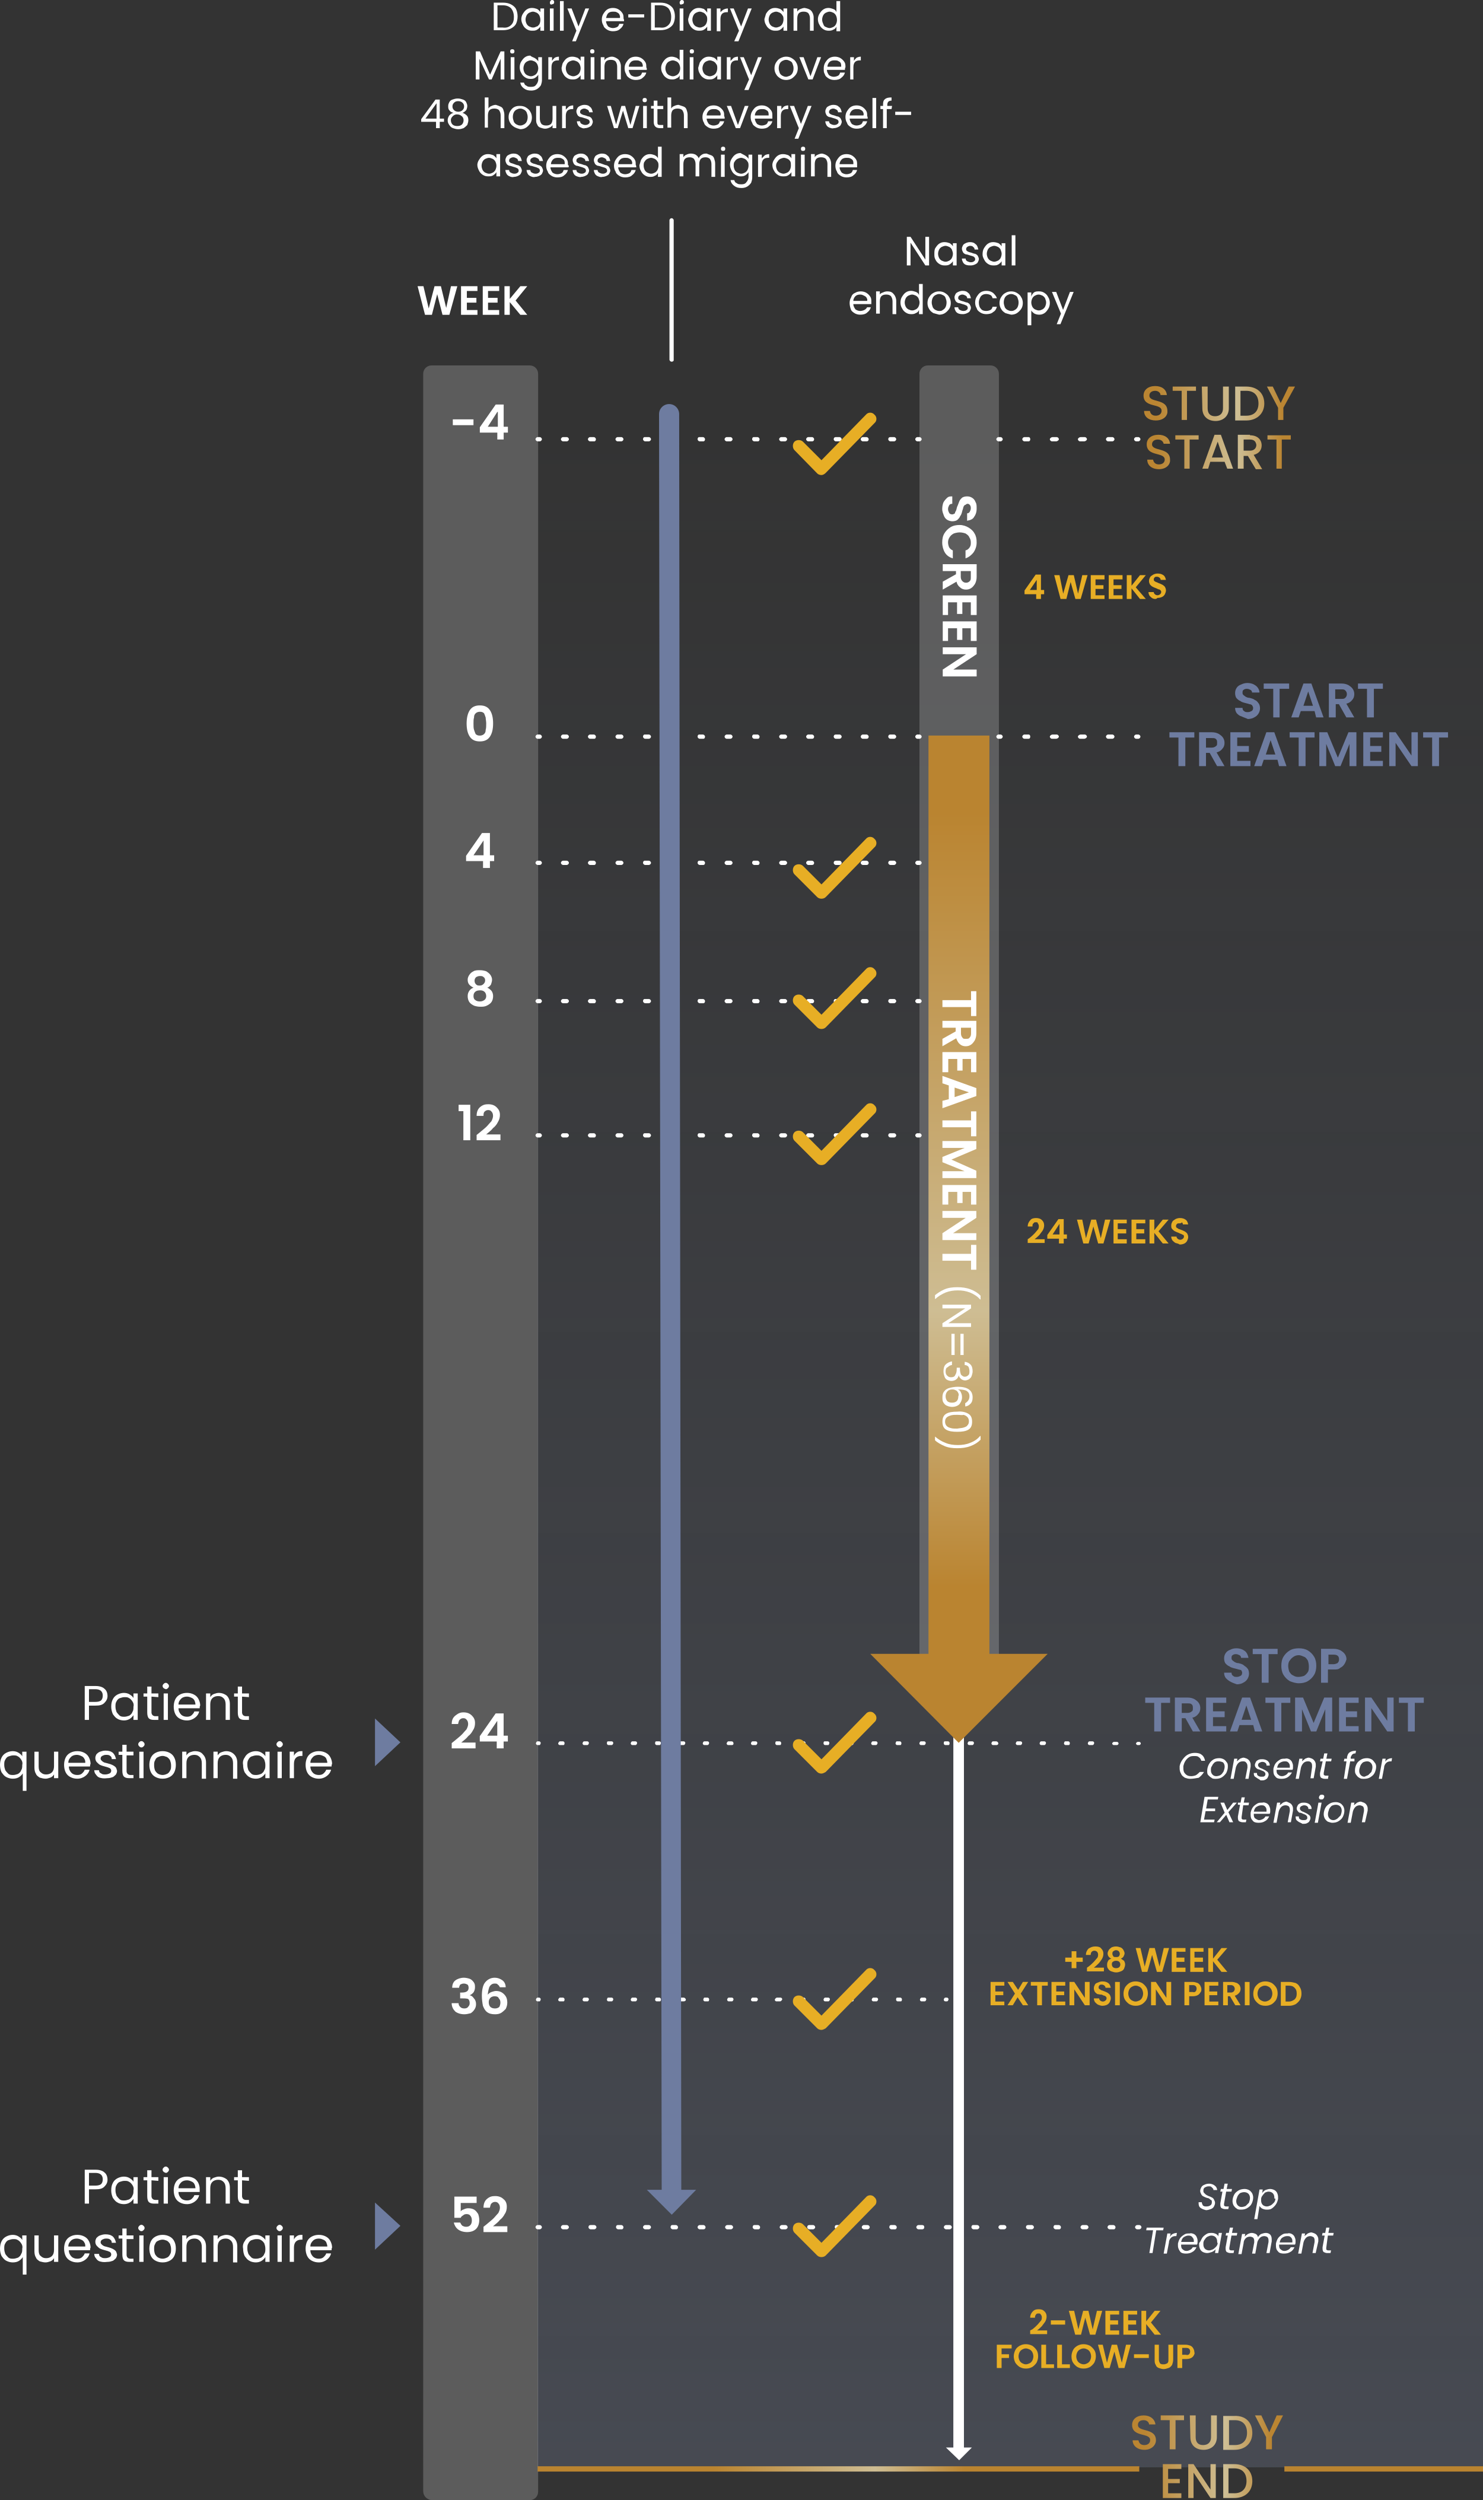 <svg width="280" height="472" viewBox="0 0 280 472" xmlns="http://www.w3.org/2000/svg">
    <rect x="0" y="0" width="280" height="472" fill="#333333" stroke="none"/>
    <defs>
        <linearGradient x1="50.006%" y1=".003%" x2="50.006%" y2="100.003%" id="qd8hnykema">
            <stop stop-color="#96A7D0" stop-opacity="0" offset="0%"/>
            <stop stop-color="#96A7D0" offset="100%"/>
        </linearGradient>
        <linearGradient x1="49.97%" y1="-.006%" x2="49.97%" y2="99.988%" id="2if2kqx7yb">
            <stop stop-color="#BA8430" offset="8.08%"/>
            <stop stop-color="#CEBD93" offset="61.86%"/>
            <stop stop-color="#BA8430" offset="91.7%"/>
        </linearGradient>
        <linearGradient x1="49.996%" y1="-1032.197%" x2="49.996%" y2="13.577%" id="dy16e55bsc">
            <stop stop-color="#BA8430" offset="8.08%"/>
            <stop stop-color="#CEBD93" offset="61.86%"/>
            <stop stop-color="#BA8430" offset="91.7%"/>
        </linearGradient>
        <linearGradient x1="25.088%" y1="50%" x2="75.238%" y2="50%" id="gk1ancdb0d">
            <stop stop-color="#BA8430" offset="8.08%"/>
            <stop stop-color="#CEBD93" offset="61.86%"/>
            <stop stop-color="#BA8430" offset="91.7%"/>
        </linearGradient>
        <linearGradient x1="-1160.306%" y1="50%" x2="-598.721%" y2="50%" id="1zmwbxy3le">
            <stop stop-color="#BA8430" offset="8.08%"/>
            <stop stop-color="#CEBD93" offset="61.86%"/>
            <stop stop-color="#BA8430" offset="91.7%"/>
        </linearGradient>
        <linearGradient x1="2.027%" y1="49.867%" x2="633.132%" y2="49.867%" id="scau1c049f">
            <stop stop-color="#BA8532" offset="8.08%"/>
            <stop stop-color="#CEBE94" offset="61.86%"/>
            <stop stop-color="#BA8532" offset="91.7%"/>
        </linearGradient>
        <linearGradient x1="-122.929%" y1="49.855%" x2="523.728%" y2="49.855%" id="ezeti32rtg">
            <stop stop-color="#BA8532" offset="8.08%"/>
            <stop stop-color="#CEBE94" offset="61.86%"/>
            <stop stop-color="#BA8532" offset="91.7%"/>
        </linearGradient>
        <linearGradient x1="-213.905%" y1="49.228%" x2="343.986%" y2="49.228%" id="0gsroimqbh">
            <stop stop-color="#BA8532" offset="8.08%"/>
            <stop stop-color="#CEBE94" offset="61.86%"/>
            <stop stop-color="#BA8532" offset="91.7%"/>
        </linearGradient>
        <linearGradient x1="-312.874%" y1="49.541%" x2="204.446%" y2="49.541%" id="w4j78xvdai">
            <stop stop-color="#BA8532" offset="8.08%"/>
            <stop stop-color="#CEBE94" offset="61.86%"/>
            <stop stop-color="#BA8532" offset="91.7%"/>
        </linearGradient>
        <linearGradient x1="-437.901%" y1="49.848%" x2="98.933%" y2="49.848%" id="19edqyuafj">
            <stop stop-color="#BA8532" offset="8.08%"/>
            <stop stop-color="#CEBE94" offset="61.86%"/>
            <stop stop-color="#BA8532" offset="91.7%"/>
        </linearGradient>
        <linearGradient x1="-11.541%" y1="49.681%" x2="633.878%" y2="49.681%" id="b7cvq68mek">
            <stop stop-color="#BA8532" offset="8.08%"/>
            <stop stop-color="#CEBE94" offset="61.86%"/>
            <stop stop-color="#BA8532" offset="91.7%"/>
        </linearGradient>
        <linearGradient x1="-134.287%" y1="50.139%" x2="512.37%" y2="50.139%" id="io4ktizlwl">
            <stop stop-color="#BA8532" offset="8.08%"/>
            <stop stop-color="#CEBE94" offset="61.86%"/>
            <stop stop-color="#BA8532" offset="91.7%"/>
        </linearGradient>
        <linearGradient x1="-189.822%" y1="50.912%" x2="300.73%" y2="50.912%" id="nxat9h3s8m">
            <stop stop-color="#BA8532" offset="8.08%"/>
            <stop stop-color="#CEBE94" offset="61.86%"/>
            <stop stop-color="#BA8532" offset="91.7%"/>
        </linearGradient>
        <linearGradient x1="-384.976%" y1="50.135%" x2="233.569%" y2="50.135%" id="barsotgvwn">
            <stop stop-color="#BA8532" offset="8.08%"/>
            <stop stop-color="#CEBE94" offset="61.86%"/>
            <stop stop-color="#BA8532" offset="91.7%"/>
        </linearGradient>
        <linearGradient x1="-529.752%" y1="50.139%" x2="116.906%" y2="50.139%" id="ry33o758io">
            <stop stop-color="#BA8532" offset="8.08%"/>
            <stop stop-color="#CEBE94" offset="61.86%"/>
            <stop stop-color="#BA8532" offset="91.7%"/>
        </linearGradient>
        <linearGradient x1=".637%" y1="49.53%" x2="633.268%" y2="49.53%" id="lmp6uxrt5p">
            <stop stop-color="#BA8532" offset="8.08%"/>
            <stop stop-color="#CEBE94" offset="61.86%"/>
            <stop stop-color="#BA8532" offset="91.7%"/>
        </linearGradient>
        <linearGradient x1="-122.039%" y1="50.313%" x2="524.978%" y2="50.313%" id="11a6d6g63q">
            <stop stop-color="#BA8532" offset="8.08%"/>
            <stop stop-color="#CEBE94" offset="61.86%"/>
            <stop stop-color="#BA8532" offset="91.7%"/>
        </linearGradient>
        <linearGradient x1="-213.085%" y1="50.439%" x2="345.153%" y2="50.439%" id="yo2709mu9r">
            <stop stop-color="#BA8532" offset="8.08%"/>
            <stop stop-color="#CEBE94" offset="61.86%"/>
            <stop stop-color="#BA8532" offset="91.7%"/>
        </linearGradient>
        <linearGradient x1="-312.409%" y1="49.242%" x2="205.197%" y2="49.242%" id="onc8iux2as">
            <stop stop-color="#BA8532" offset="8.08%"/>
            <stop stop-color="#CEBE94" offset="61.86%"/>
            <stop stop-color="#BA8532" offset="91.7%"/>
        </linearGradient>
        <linearGradient x1="-437.026%" y1="50.306%" x2="100.145%" y2="50.306%" id="yj5fvtl8rt">
            <stop stop-color="#BA8532" offset="8.08%"/>
            <stop stop-color="#CEBE94" offset="61.86%"/>
            <stop stop-color="#BA8532" offset="91.7%"/>
        </linearGradient>
        <linearGradient x1="-164.619%" y1="50.661%" x2="648.779%" y2="50.661%" id="ron8cjdosu">
            <stop stop-color="#BA8532" offset="8.08%"/>
            <stop stop-color="#CEBE94" offset="61.86%"/>
            <stop stop-color="#BA8532" offset="91.7%"/>
        </linearGradient>
        <linearGradient x1="-203.474%" y1="50.656%" x2="343.992%" y2="50.656%" id="xllzaoswbv">
            <stop stop-color="#BA8532" offset="8.08%"/>
            <stop stop-color="#CEBE94" offset="61.86%"/>
            <stop stop-color="#BA8532" offset="91.7%"/>
        </linearGradient>
        <linearGradient x1="-312.067%" y1="50.658%" x2="205.55%" y2="50.658%" id="xqcde89atw">
            <stop stop-color="#BA8532" offset="8.08%"/>
            <stop stop-color="#CEBE94" offset="61.86%"/>
            <stop stop-color="#BA8532" offset="91.7%"/>
        </linearGradient>
    </defs>
    <g fill-rule="nonzero" fill="none">
        <path fill="url(#qd8hnykema)" opacity=".2" d="M101.5 82.682H280v383.119H101.5z"/>
        <g fill="#FFF">
            <path d="M215.11 420.863h-.4c-.2 0-.4-.2-.4-.4s.2-.4.4-.4h.4c.2 0 .4.2.4.4s-.2.4-.4.4zM210.31 420.863h-.8c-.2 0-.4-.2-.4-.4s.2-.4.4-.4h.7c.2 0 .4.2.4.4s-.1.4-.3.4zm-5.2 0h-.7c-.2 0-.4-.2-.4-.4s.2-.4.4-.4h.7c.2 0 .4.2.4.4s-.2.4-.4.4zm-5.1 0h-.7c-.2 0-.4-.2-.4-.4s.1-.4.3-.4h.7c.2 0 .4.2.4.4s-.1.4-.3.4zm-5.2 0h-.7c-.2 0-.4-.2-.4-.4s.1-.4.4-.4h.7c.2 0 .4.2.4.4s-.2.4-.4.4zm-5.2 0h-.7c-.2 0-.4-.2-.4-.4s.2-.4.4-.4h.7c.2 0 .4.2.4.4s-.2.4-.4.4zm-5.1 0h-.7c-.2 0-.4-.2-.4-.4s.1-.4.3-.4h.8c.2 0 .4.2.4.4s-.2.4-.4.4zm-5.2 0h-.7c-.2 0-.4-.2-.4-.4s.2-.4.4-.4h.7c.2 0 .4.2.4.4s-.2.4-.4.4zm-5.2 0h-.7c-.2 0-.4-.2-.4-.4s.2-.4.4-.4h.7c.3 0 .4.2.4.4s-.1.4-.4.4zm-5.1 0h-.7c-.2 0-.4-.2-.4-.4s.1-.4.3-.4h.7c.2 0 .4.2.4.4s-.1.4-.3.4zm-5.2 0h-.7c-.2 0-.4-.2-.4-.4s.2-.4.4-.4h.7c.2 0 .4.2.4.4s-.2.4-.4.4zm-5.1 0h-.7c-.2 0-.4-.2-.4-.4s.1-.4.3-.4h.7c.2 0 .4.2.4.4s-.1.4-.3.4zm-5.2 0h-.7c-.2 0-.4-.2-.4-.4s.1-.4.4-.4h.7c.2 0 .4.2.4.4s-.2.4-.4.4zm-5.2 0h-.7c-.2 0-.4-.2-.4-.4s.2-.4.4-.4h.7c.2 0 .4.2.4.4s-.2.4-.4.4zm-5.1 0h-.7c-.2 0-.4-.2-.4-.4s.1-.4.3-.4h.7c.2 0 .4.2.4.4s-.1.4-.3.4zm-5.2 0h-.7c-.2 0-.4-.2-.4-.4s.2-.4.4-.4h.7c.2 0 .4.2.4.4s-.2.4-.4.4zm-5.2 0h-.7c-.2 0-.4-.2-.4-.4s.2-.4.4-.4h.7c.2 0 .4.2.4.4s-.1.4-.4.4zm-5.1 0h-.7c-.2 0-.4-.2-.4-.4s.1-.4.3-.4h.7c.2 0 .4.2.4.4s-.1.4-.3.4zm-5.2 0h-.7c-.2 0-.4-.2-.4-.4s.2-.4.4-.4h.7c.2 0 .4.2.4.4s-.2.4-.4.4zm-5.1 0h-.7c-.2 0-.4-.2-.4-.4s.1-.4.3-.4h.7c.2 0 .4.2.4.4s-.1.4-.3.4zm-5.2 0h-.7c-.2 0-.4-.2-.4-.4s.1-.4.4-.4h.7c.2 0 .4.2.4.4s-.2.4-.4.4zm-5.2 0h-.7c-.2 0-.4-.2-.4-.4s.2-.4.4-.4h.7c.2 0 .4.2.4.4s-.2.4-.4.4zM101.91 420.863h-.4c-.2 0-.4-.2-.4-.4s.2-.4.4-.4h.4c.2 0 .4.2.4.4s-.2.4-.4.4z"/>
        </g>
        <g fill="#FFF">
            <path d="M179.998 263.902h2V462.36h-2z"/>
            <path d="M183.498 462.06h-4.9l2.5 2.4z"/>
        </g>
        <path d="M79.9 470.3V70.585c0-.9.7-1.6 1.6-1.6H100c.9 0 1.6.7 1.6 1.6V470.4c0 .9-.7 1.6-1.6 1.6H81.5c-.9-.1-1.6-.8-1.6-1.7z" fill="#FFF" opacity=".2"/>
        <g fill="#FFF">
            <path d="M89.395 79.168v1.1h-3.9v-1.1zM90.595 81.667v-1l3-4.298h1.5v4.199h.8v1.1h-.8v1.3h-1.2v-1.3h-3.3zm3.3-3.899-1.8 2.8h1.9v-2.8h-.1z"/>
        </g>
        <path d="M88.7 134.072c.4-.6 1-.9 1.9-.9.9 0 1.5.3 1.9.9.4.6.6 1.4.6 2.5 0 1.099-.2 1.899-.6 2.499-.4.6-1 .9-1.9.9-.9 0-1.5-.3-1.9-.9-.4-.6-.6-1.4-.6-2.5 0-1 .2-1.9.6-2.5zm3 1.4c-.1-.3-.2-.6-.3-.8-.2-.2-.4-.3-.8-.3-.3 0-.6.1-.8.3-.2.2-.3.4-.3.8-.1.3-.1.7-.1 1.1 0 .499 0 .899.1 1.199.1.3.2.6.3.8.2.2.4.3.8.3.3 0 .6-.1.8-.3.2-.2.3-.4.3-.8.1-.3.1-.7.1-1.2 0-.4-.1-.8-.1-1.1zM88 162.566v-1l3-4.3h1.5v4.2h.8v1.1h-.8v1.3h-1.3v-1.3H88zm3.3-3.9-1.9 2.8h1.9v-2.8zM88.3 184.96c0-.3.1-.6.3-.899.2-.3.4-.5.8-.7.3-.2.8-.2 1.2-.2.5 0 .9.1 1.2.2.3.2.6.4.8.7.2.3.3.6.3.9 0 .3-.1.6-.2.9-.2.3-.4.5-.7.6.3.1.6.4.8.6.2.3.3.6.3 1s-.1.799-.3 1.099c-.2.3-.5.5-.9.7-.4.2-.8.2-1.2.2-.5 0-.9-.1-1.2-.2-.4-.2-.7-.4-.9-.7-.2-.3-.3-.7-.3-1.1 0-.4.1-.7.3-1 .2-.3.5-.5.8-.6-.8-.4-1.1-.8-1.1-1.5zm1.4 2.3c-.2.2-.3.4-.3.8 0 .3.1.6.3.7.2.2.5.3.9.3s.6-.1.9-.3c.2-.2.3-.4.3-.7 0-.3-.1-.6-.3-.8-.2-.2-.5-.3-.8-.3-.5 0-.8.1-1 .3zm1.6-2.8c-.2-.199-.4-.199-.7-.199-.3 0-.5.1-.7.2-.2.2-.3.4-.3.7 0 .3.1.5.3.7.2.2.4.2.7.2.3 0 .5-.1.7-.3.2-.2.3-.4.3-.7 0-.2-.1-.5-.3-.6z" fill="#FFF"/>
        <g fill="#FFF">
            <path d="M86.588 209.767v-1.2h2.2v6.699h-1.3v-5.499zM90.488 213.866c.6-.5 1.1-.9 1.4-1.2.3-.3.6-.7.9-1 .2-.4.3-.7.3-1 0-.3-.1-.599-.2-.699-.2-.3-.4-.4-.7-.4-.3 0-.5.1-.7.3-.2.2-.2.5-.2.8h-1.3c0-.7.2-1.3.7-1.7.5-.4.9-.5 1.5-.5.7 0 1.2.2 1.6.6.4.4.6.8.6 1.4 0 .5-.1.9-.4 1.4-.2.4-.5.8-.9 1.1-.3.4-.7.7-1.3 1.2h2.7v1.099h-4.5v-1l.5-.4z"/>
        </g>
        <g fill="#FFF">
            <path d="M85.787 328.671c.6-.5 1.1-.9 1.4-1.2.3-.3.6-.7.9-1 .2-.4.3-.7.3-1 0-.299-.1-.599-.2-.699-.2-.3-.4-.4-.7-.4-.3 0-.5.1-.7.3-.2.2-.2.5-.3.8h-1.2c0-.7.2-1.2.7-1.6.5-.4.9-.6 1.5-.6.7 0 1.2.2 1.6.6.4.4.6.8.6 1.4 0 .5-.1 1-.4 1.4-.2.4-.5.8-.9 1.1-.3.4-.7.7-1.3 1.2h2.7v1.099h-4.5v-1l.5-.4zM90.587 328.771v-1l3-4.299h1.5v4.2h.8v1.1h-.8v1.299h-1.3v-1.3h-3.2zm3.3-3.899-1.9 2.8h1.9v-2.8z"/>
        </g>
        <g fill="#FFF">
            <path d="M89.988 415.89h-3v1.6c.1-.2.3-.3.6-.4.2-.1.5-.2.8-.2.5 0 .9.1 1.2.3.3.2.5.5.7.8.1.3.2.7.2 1.1 0 .7-.2 1.3-.6 1.7-.4.4-1 .6-1.7.6s-1.3-.2-1.7-.5c-.4-.3-.7-.8-.8-1.3h1.2c.1.2.2.4.4.6.2.1.4.2.7.2.4 0 .6-.1.8-.3.2-.2.3-.5.3-.9s-.1-.7-.3-.9c-.1-.2-.4-.3-.7-.3-.3 0-.5.1-.6.2-.1.1-.4.2-.5.5h-1.2v-4h4.2v1.2zM91.788 419.99c.6-.5 1.1-.9 1.4-1.2.3-.3.6-.7.9-1 .2-.4.3-.7.3-1 0-.3-.1-.6-.2-.7-.2-.3-.4-.4-.7-.4-.3 0-.5.1-.7.3-.2.2-.2.5-.3.8h-1.2c0-.7.2-1.3.7-1.7.5-.4.9-.5 1.5-.5.7 0 1.2.2 1.6.6.4.3.6.8.6 1.4 0 .5-.1 1-.4 1.4-.2.4-.5.8-.9 1.1-.3.4-.7.7-1.3 1.2h2.7v1.1h-4.5v-1l.5-.4z"/>
        </g>
        <g fill="#FFF">
            <path d="M173.61 83.32h-.4c-.2 0-.4-.2-.4-.4s.2-.4.4-.4h.4c.2 0 .4.2.4.4s-.2.4-.4.4zM168.81 83.32h-.7c-.2 0-.4-.2-.4-.4s.1-.4.4-.4h.7c.2 0 .4.2.4.4s-.2.4-.4.4zm-5.2 0h-.7c-.2 0-.4-.2-.4-.4s.2-.4.4-.4h.7c.2 0 .4.2.4.4s-.1.4-.4.4zm-5.1 0h-.7c-.2 0-.4-.2-.4-.4s.1-.4.4-.4h.7c.2 0 .4.2.4.4s-.2.4-.4.4zm-5.2 0h-.7c-.2 0-.4-.2-.4-.4s.2-.4.4-.4h.7c.2 0 .4.2.4.4s-.1.4-.4.4zm-5.1 0h-.7c-.2 0-.4-.2-.4-.4s.2-.4.4-.4h.7c.2 0 .4.2.4.4s-.2.4-.4.4zm-5.1 0h-.7c-.2 0-.4-.2-.4-.4s.1-.4.3-.4h.7c.2 0 .4.2.4.4s-.1.4-.3.4zm-5.2 0h-.7c-.2 0-.4-.2-.4-.4s.2-.4.4-.4h.7c.2 0 .4.2.4.4s-.2.4-.4.4zm-5.1 0h-.7c-.2 0-.4-.2-.4-.4s.1-.4.3-.4h.7c.2 0 .4.2.4.4s-.1.4-.3.4zm-5.2 0h-.7c-.2 0-.4-.2-.4-.4s.2-.4.4-.4h.7c.2 0 .4.2.4.4s-.2.4-.4.4zm-5.1 0h-.7c-.2 0-.4-.2-.4-.4s.1-.4.3-.4h.8c.2 0 .4.2.4.4s-.2.4-.4.4zm-5.2 0h-.7c-.2 0-.4-.2-.4-.4s.2-.4.4-.4h.7c.2 0 .4.2.4.4s-.2.4-.4.4zm-5.1 0h-.8c-.2 0-.4-.2-.4-.4s.2-.4.4-.4h.7c.2 0 .4.2.4.4s-.1.4-.3.4zm-5.2 0h-.7c-.2 0-.4-.2-.4-.4s.2-.4.4-.4h.7c.2 0 .4.2.4.4s-.2.4-.4.4zM101.91 83.32h-.4c-.2 0-.4-.2-.4-.4s.2-.4.4-.4h.4c.2 0 .4.2.4.4s-.2.4-.4.4z"/>
        </g>
        <g fill="#FFF">
            <path d="M173.61 139.47h-.4c-.2 0-.4-.2-.4-.4s.2-.4.4-.4h.4c.2 0 .4.2.4.4s-.2.4-.4.4zM168.81 139.47h-.7c-.2 0-.4-.2-.4-.4s.1-.4.4-.4h.7c.2 0 .4.2.4.4s-.2.4-.4.4zm-5.2 0h-.7c-.2 0-.4-.2-.4-.4s.2-.4.4-.4h.7c.2 0 .4.2.4.4s-.1.4-.4.4zm-5.1 0h-.7c-.2 0-.4-.2-.4-.4s.1-.4.4-.4h.7c.2 0 .4.2.4.4s-.2.4-.4.4zm-5.2 0h-.7c-.2 0-.4-.2-.4-.4s.2-.4.4-.4h.7c.2 0 .4.2.4.4s-.1.4-.4.4zm-5.1 0h-.7c-.2 0-.4-.2-.4-.4s.2-.4.4-.4h.7c.2 0 .4.2.4.4s-.2.4-.4.4zm-5.1 0h-.7c-.2 0-.4-.2-.4-.4s.1-.4.3-.4h.7c.2 0 .4.2.4.4s-.1.4-.3.4zm-5.2 0h-.7c-.2 0-.4-.2-.4-.4s.2-.4.4-.4h.7c.2 0 .4.2.4.4s-.2.4-.4.4zm-5.1 0h-.7c-.2 0-.4-.2-.4-.4s.1-.4.3-.4h.7c.2 0 .4.2.4.4s-.1.4-.3.4zm-5.2 0h-.7c-.2 0-.4-.2-.4-.4s.2-.4.4-.4h.7c.2 0 .4.2.4.4s-.2.4-.4.4zm-5.1 0h-.7c-.2 0-.4-.2-.4-.4s.1-.4.3-.4h.8c.2 0 .4.2.4.4s-.2.4-.4.4zm-5.2 0h-.7c-.2 0-.4-.2-.4-.4s.2-.4.4-.4h.7c.2 0 .4.2.4.4s-.2.4-.4.4zm-5.1 0h-.8c-.2 0-.4-.2-.4-.4s.2-.4.4-.4h.7c.2 0 .4.2.4.4s-.1.4-.3.4zm-5.2 0h-.7c-.2 0-.4-.2-.4-.4s.2-.4.4-.4h.7c.2 0 .4.2.4.4s-.2.4-.4.4zM101.91 139.47h-.4c-.2 0-.4-.2-.4-.4s.2-.4.4-.4h.4c.2 0 .4.2.4.4s-.2.4-.4.4z"/>
        </g>
        <g fill="#FFF">
            <path d="M214.918 83.32h-.4c-.2 0-.4-.2-.4-.4s.2-.4.4-.4h.4c.2 0 .4.2.4.4s-.2.4-.4.4zM210.018 83.32h-.8c-.2 0-.4-.2-.4-.4s.2-.4.4-.4h.8c.2 0 .4.2.4.4s-.2.4-.4.4zm-5.3 0h-.8c-.2 0-.4-.2-.4-.4s.3-.4.5-.4h.8c.2 0 .4.2.4.4s-.3.4-.5.4zm-5.3 0h-.8c-.2 0-.4-.2-.4-.4s.3-.4.5-.4h.8c.2 0 .4.2.4.4s-.3.4-.5.4zm-5.2 0h-.8c-.2 0-.4-.2-.4-.4s.2-.4.4-.4h.8c.2 0 .3.2.3.4s-.1.4-.3.4zM188.918 83.32h-.4c-.2 0-.4-.2-.4-.4s.2-.4.4-.4h.4c.2 0 .4.2.4.4s-.2.4-.4.4z"/>
        </g>
        <g fill="#FFF">
            <path d="M214.918 139.47h-.4c-.2 0-.4-.2-.4-.4s.2-.4.4-.4h.4c.2 0 .4.2.4.4s-.2.4-.4.4zM210.018 139.47h-.8c-.2 0-.4-.2-.4-.4s.2-.4.4-.4h.8c.2 0 .4.2.4.4s-.2.4-.4.4zm-5.3 0h-.8c-.2 0-.4-.2-.4-.4s.3-.4.5-.4h.8c.2 0 .4.2.4.4s-.3.4-.5.4zm-5.3 0h-.8c-.2 0-.4-.2-.4-.4s.3-.4.5-.4h.8c.2 0 .4.2.4.4s-.3.4-.5.4zm-5.2 0h-.8c-.2 0-.4-.2-.4-.4s.2-.4.4-.4h.8c.2 0 .3.2.3.4s-.1.4-.3.4zM188.918 139.47h-.4c-.2 0-.4-.2-.4-.4s.2-.4.4-.4h.4c.2 0 .4.2.4.4s-.2.4-.4.4z"/>
        </g>
        <g fill="#FFF">
            <path d="M215.089 329.444h-.3c-.2 0-.3-.2-.3-.3 0-.1.2-.3.3-.3h.3c.2 0 .3.2.3.3 0 .1-.1.3-.3.3zM210.889 329.445h-.6c-.2 0-.3-.2-.3-.3 0-.1.2-.3.3-.3h.6c.2 0 .3.2.3.3 0 .1-.1.3-.3.3zm-4.6 0h-.6c-.2 0-.3-.2-.3-.3 0-.1.1-.4.3-.4h.6c.2 0 .3.2.3.3 0 .1-.1.4-.3.4zm-4.5 0h-.6c-.2 0-.3-.2-.3-.3 0-.1.1-.4.2-.4h.6c.2 0 .3.2.3.3 0 .1 0 .4-.2.4zm-4.6 0h-.6c-.2 0-.3-.2-.3-.3 0-.1.1-.4.3-.4h.6c.2 0 .3.2.3.3 0 .1-.1.4-.3.4zm-4.5 0h-.6c-.2 0-.3-.2-.3-.3 0-.1.1-.4.3-.4h.6c.2 0 .3.2.3.3 0 .1-.1.4-.3.4zm-4.5 0h-.7c-.2 0-.3-.2-.3-.3 0-.1.1-.4.3-.4h.6c.2 0 .4.2.4.4s-.2.3-.3.3zm-4.6 0h-.6c-.2 0-.3-.2-.3-.3 0-.1.1-.4.3-.4h.6c.2 0 .3.2.3.3 0 .1-.1.4-.3.4zm-4.5 0h-.6c-.2 0-.3-.2-.3-.3 0-.1 0-.4.2-.4h.6c.2 0 .3.2.3.3 0 .1 0 .4-.2.4zm-4.6 0h-.6c-.2 0-.3-.2-.3-.3 0-.1.1-.4.3-.4h.6c.2 0 .3.2.3.3 0 .1-.1.4-.3.4zm-4.5 0h-.6c-.2 0-.3-.2-.3-.3 0-.1.1-.4.2-.4h.6c.2 0 .3.2.3.3 0 .1 0 .4-.2.4zm-4.6 0h-.6c-.2 0-.3-.2-.3-.3 0-.1.1-.4.3-.4h.6c.2 0 .3.2.3.3 0 .1-.1.4-.3.4zm-4.5 0h-.6c-.2 0-.3-.2-.3-.3 0-.1.1-.4.3-.4h.6c.2 0 .3.2.3.3 0 .1-.1.4-.3.4zm-4.5 0h-.6c-.2 0-.3-.2-.3-.3 0-.1 0-.4.2-.4h.6c.2 0 .3.2.3.3 0 .1-.1.4-.2.4zm-4.6 0h-.6c-.2 0-.3-.2-.3-.3 0-.1.1-.4.3-.4h.6c.2 0 .3.2.3.3 0 .1-.1.4-.3.4zm-4.5 0h-.6c-.2 0-.3-.2-.3-.3 0-.1 0-.4.2-.4h.6c.2 0 .3.2.3.3 0 .1 0 .4-.2.4zm-4.6 0h-.6c-.2 0-.3-.2-.3-.3 0-.1.1-.4.3-.4h.6c.2 0 .3.2.3.3 0 .1-.1.4-.3.4zm-4.5 0h-.7c-.2 0-.3-.2-.3-.3 0-.1.2-.4.3-.4h.6c.3 0 .4.2.4.4s-.1.3-.3.3zm-4.6 0h-.6c-.2 0-.3-.2-.3-.3 0-.1.1-.4.3-.4h.6c.2 0 .3.2.3.3 0 .1-.1.4-.3.4zm-4.5 0h-.6c-.2 0-.3-.2-.3-.3 0-.1.1-.4.3-.4h.6c.2 0 .3.2.3.3 0 .1-.1.4-.3.4zm-4.5 0h-.6c-.2 0-.3-.2-.3-.3 0-.1 0-.4.2-.4h.6c.2 0 .3.2.3.3 0 .1-.1.4-.2.4zm-4.6 0h-.6c-.2 0-.3-.2-.3-.3 0-.1.1-.4.3-.4h.6c.2 0 .3.2.3.3 0 .1-.1.4-.3.4zm-4.5 0h-.6c-.2 0-.3-.2-.3-.3 0-.1 0-.4.2-.4h.7c.2 0 .3.2.3.3 0 .1-.1.4-.3.4zm-4.6 0h-.6c-.2 0-.3-.2-.3-.3 0-.1.1-.4.3-.4h.6c.2 0 .3.2.3.3 0 .1-.1.4-.3.4zm-4.5 0h-.7c-.2 0-.3-.2-.3-.3 0-.1.2-.4.3-.4h.6c.2 0 .3.2.3.3 0 .1 0 .4-.2.4zM101.889 329.444h-.4c-.2 0-.3-.2-.3-.3 0-.1.1-.4.3-.4h.3c.2 0 .3.2.3.3 0 .1-.1.4-.2.4z"/>
        </g>
        <g fill="#FFF">
            <path d="M85.979 373.87c.4-.3 1-.5 1.6-.5.4 0 .8.1 1.1.2.3.1.6.4.8.7.2.3.2.6.2.9 0 .4-.1.7-.3 1-.2.2-.4.4-.7.5.4.1.6.3.8.6.3.3.4.7.4 1.1 0 .4-.1.7-.3.999-.2.3-.4.5-.7.7-.4.1-.8.2-1.2.2-.7 0-1.3-.2-1.7-.5-.4-.4-.7-.9-.7-1.6h1.3c0 .3.1.5.3.7.2.2.4.3.8.3.3 0 .6-.1.7-.3.2-.2.3-.4.3-.7 0-.4-.1-.6-.3-.8-.4-.1-.7-.1-1.2-.1h-.3v-1.1h.3c.9 0 1.3-.3 1.3-.9 0-.299-.1-.499-.2-.599-.2-.1-.4-.2-.7-.2-.3 0-.5.1-.7.2-.1.2-.2.4-.2.6h-1.3c0-.6.2-1.1.6-1.4zM93.979 374.67c-.1-.2-.3-.2-.6-.2-.4 0-.7.2-.9.5-.2.3-.3.9-.4 1.6.2-.2.4-.4.7-.5.3-.1.6-.2.9-.2.4 0 .8.1 1.1.3.3.2.5.4.7.7.2.3.3.7.3 1.2 0 .4-.1.8-.3 1.199-.2.2-.5.5-.8.7-.3.2-.7.3-1.2.3-.6 0-1.1-.1-1.5-.4-.4-.3-.6-.7-.8-1.2-.1-.5-.2-1.2-.2-1.9 0-1.1.2-1.999.6-2.499.4-.5 1-.9 1.8-.9.6 0 1.1.2 1.5.5.4.3.6.8.6 1.3h-1.1c-.1-.2-.2-.4-.4-.5zm-1.4 2.5c-.2.2-.3.5-.3.8 0 .4.1.7.3.9.2.2.5.3.9.3.3 0 .6-.1.8-.3.1-.2.2-.5.2-.8 0-.4-.1-.6-.3-.8-.1-.3-.4-.4-.8-.4-.3 0-.6.1-.8.3z"/>
        </g>
        <g fill="#FFF">
            <path d="M178.789 377.83h-.3c-.2 0-.3-.2-.3-.3 0-.1.1-.4.3-.4h.3c.2 0 .3.2.3.3 0 .1-.1.4-.3.4zM174.589 377.83h-.6c-.2 0-.3-.2-.3-.3 0-.1.1-.4.3-.4h.6c.2 0 .3.2.3.3 0 .1-.1.4-.3.4zm-4.5 0h-.6c-.2 0-.3-.2-.3-.3 0-.1 0-.4.2-.4h.6c.2 0 .3.2.3.3 0 .1 0 .4-.2.4zm-4.6 0h-.6c-.2 0-.3-.2-.3-.3 0-.1.1-.4.3-.4h.6c.2 0 .3.2.3.3 0 .1-.1.4-.3.4zm-4.5 0h-.6c-.2 0-.3-.2-.3-.3 0-.1 0-.4.2-.4h.6c.2 0 .3.2.3.3 0 .1 0 .4-.2.4zm-4.6 0h-.6c-.2 0-.3-.2-.3-.3 0-.1.1-.4.3-.4h.6c.2 0 .3.2.3.3 0 .1-.1.4-.3.4zm-4.5 0h-.6c-.2 0-.3-.2-.3-.3 0-.1 0-.4.2-.4h.6c.2 0 .3.2.3.3 0 .1 0 .4-.2.4zm-4.6 0h-.7c-.2 0-.3-.2-.3-.3 0-.1.2-.4.4-.4h.7c.2 0 .3.2.3.3 0 .1-.2.4-.4.4zm-4.5 0h-.7c-.2 0-.3-.2-.3-.3 0-.1.1-.4.3-.4h.7c.2 0 .3.2.3.3 0 .1-.1.4-.3.4zm-4.6 0h-.6c-.2 0-.3-.2-.3-.3 0-.1.1-.4.3-.4h.6c.2 0 .3.2.3.3 0 .1-.1.4-.3.4zm-4.5 0h-.6c-.2 0-.3-.2-.3-.3 0-.1.1-.4.2-.4h.6c.2 0 .3.2.3.3 0 .1 0 .4-.2.4zm-4.6 0h-.6c-.2 0-.3-.2-.3-.3 0-.1.1-.4.3-.4h.6c.2 0 .4.2.4.4s-.2.3-.4.3zm-4.5 0h-.6c-.2 0-.3-.2-.3-.3 0-.1.1-.4.2-.4h.6c.2 0 .3.2.3.3 0 .1 0 .4-.2.4zm-4.6 0h-.6c-.2 0-.3-.2-.3-.3 0-.1.1-.4.3-.4h.6c.2 0 .3.2.3.3 0 .1-.1.4-.3.4zm-4.5 0h-.6c-.2 0-.3-.2-.3-.3 0-.1.1-.4.2-.4h.7c.2 0 .3.2.3.3 0 .1-.1.4-.3.4zm-4.6 0h-.6c-.2 0-.3-.2-.3-.3 0-.1.1-.4.3-.4h.6c.2 0 .3.2.3.3 0 .1-.1.4-.3.4zm-4.5 0h-.7c-.2 0-.3-.2-.3-.3 0-.1.2-.4.3-.4h.6c.2 0 .3.2.3.3 0 .1 0 .4-.2.4zM101.889 377.83h-.4c-.2 0-.3-.2-.3-.3 0-.1.1-.4.3-.4h.3c.2 0 .3.2.3.3 0 .1-.1.4-.2.4z"/>
        </g>
        <g fill="#FFF">
            <path d="M173.61 163.293h-.4c-.2 0-.4-.2-.4-.4s.2-.4.4-.4h.4c.2 0 .4.2.4.4s-.2.4-.4.4zM168.81 163.293h-.7c-.2 0-.4-.2-.4-.4s.1-.4.4-.4h.7c.2 0 .4.2.4.4s-.2.4-.4.4zm-5.2 0h-.7c-.2 0-.4-.2-.4-.4s.2-.4.4-.4h.7c.2 0 .4.2.4.4s-.1.4-.4.4zm-5.1 0h-.7c-.2 0-.4-.2-.4-.4s.1-.4.4-.4h.7c.2 0 .4.2.4.4s-.2.4-.4.4zm-5.2 0h-.7c-.2 0-.4-.2-.4-.4s.2-.4.4-.4h.7c.2 0 .4.2.4.4s-.1.4-.4.4zm-5.1 0h-.7c-.2 0-.4-.2-.4-.4s.2-.4.4-.4h.7c.2 0 .4.2.4.4s-.2.4-.4.4zm-5.1 0h-.7c-.2 0-.4-.2-.4-.4s.1-.4.3-.4h.7c.2 0 .4.2.4.4s-.1.4-.3.4zm-5.2 0h-.7c-.2 0-.4-.2-.4-.4s.2-.4.4-.4h.7c.2 0 .4.2.4.4s-.2.4-.4.4zm-5.1 0h-.7c-.2 0-.4-.2-.4-.4s.1-.4.3-.4h.7c.2 0 .4.2.4.4s-.1.4-.3.4zm-5.2 0h-.7c-.2 0-.4-.2-.4-.4s.2-.4.4-.4h.7c.2 0 .4.2.4.4s-.2.4-.4.4zm-5.1 0h-.7c-.2 0-.4-.2-.4-.4s.1-.4.3-.4h.8c.2 0 .4.2.4.4s-.2.4-.4.4zm-5.2 0h-.7c-.2 0-.4-.2-.4-.4s.2-.4.4-.4h.7c.2 0 .4.2.4.4s-.2.4-.4.4zm-5.1 0h-.8c-.2 0-.4-.2-.4-.4s.2-.4.4-.4h.7c.2 0 .4.2.4.4s-.1.4-.3.4zm-5.2 0h-.7c-.2 0-.4-.2-.4-.4s.2-.4.4-.4h.7c.2 0 .4.2.4.4s-.2.4-.4.4zM101.91 163.293h-.4c-.2 0-.4-.2-.4-.4s.2-.4.4-.4h.4c.2 0 .4.2.4.4s-.2.4-.4.4z"/>
        </g>
        <g fill="#FFF">
            <path d="M173.61 189.396h-.4c-.2 0-.4-.2-.4-.4s.2-.4.4-.4h.4c.2 0 .4.2.4.4s-.2.4-.4.4zM168.81 189.397h-.7c-.2 0-.4-.2-.4-.4s.1-.4.4-.4h.7c.2 0 .4.2.4.4s-.2.4-.4.4zm-5.2 0h-.7c-.2 0-.4-.2-.4-.4s.2-.4.4-.4h.7c.2 0 .4.2.4.4s-.1.4-.4.4zm-5.1 0h-.7c-.2 0-.4-.2-.4-.4s.1-.4.4-.4h.7c.2 0 .4.2.4.4s-.2.4-.4.4zm-5.2 0h-.7c-.2 0-.4-.2-.4-.4s.2-.4.4-.4h.7c.2 0 .4.2.4.4s-.1.4-.4.4zm-5.1 0h-.7c-.2 0-.4-.2-.4-.4s.2-.4.4-.4h.7c.2 0 .4.2.4.4s-.2.4-.4.4zm-5.1 0h-.7c-.2 0-.4-.2-.4-.4s.1-.4.3-.4h.7c.2 0 .4.2.4.4s-.1.4-.3.4zm-5.2 0h-.7c-.2 0-.4-.2-.4-.4s.2-.4.4-.4h.7c.2 0 .4.2.4.4s-.2.4-.4.4zm-5.1 0h-.7c-.2 0-.4-.2-.4-.4s.1-.4.3-.4h.7c.2 0 .4.2.4.4s-.1.4-.3.4zm-5.2 0h-.7c-.2 0-.4-.2-.4-.4s.2-.4.4-.4h.7c.2 0 .4.2.4.4s-.2.4-.4.4zm-5.1 0h-.7c-.2 0-.4-.2-.4-.4s.1-.4.3-.4h.8c.2 0 .4.2.4.4s-.2.4-.4.4zm-5.2 0h-.7c-.2 0-.4-.2-.4-.4s.2-.4.4-.4h.7c.2 0 .4.2.4.4s-.2.4-.4.4zm-5.1 0h-.8c-.2 0-.4-.2-.4-.4s.2-.4.4-.4h.7c.2 0 .4.2.4.4s-.1.4-.3.4zm-5.2 0h-.7c-.2 0-.4-.2-.4-.4s.2-.4.4-.4h.7c.2 0 .4.2.4.4s-.2.4-.4.4zM101.91 189.396h-.4c-.2 0-.4-.2-.4-.4s.2-.4.4-.4h.4c.2 0 .4.2.4.4s-.2.4-.4.4z"/>
        </g>
        <g fill="#FFF">
            <path d="M173.61 214.74h-.4c-.2 0-.4-.2-.4-.4s.2-.4.4-.4h.4c.2 0 .4.2.4.4s-.2.4-.4.4zM168.81 214.74h-.7c-.2 0-.4-.2-.4-.4s.1-.4.4-.4h.7c.2 0 .4.2.4.4s-.2.4-.4.4zm-5.2 0h-.7c-.2 0-.4-.2-.4-.4s.2-.4.4-.4h.7c.2 0 .4.2.4.4s-.1.4-.4.4zm-5.1 0h-.7c-.2 0-.4-.2-.4-.4s.1-.4.4-.4h.7c.2 0 .4.2.4.4s-.2.4-.4.4zm-5.2 0h-.7c-.2 0-.4-.2-.4-.4s.2-.4.4-.4h.7c.2 0 .4.2.4.4s-.1.4-.4.4zm-5.1 0h-.7c-.2 0-.4-.2-.4-.4s.2-.4.4-.4h.7c.2 0 .4.2.4.4s-.2.4-.4.4zm-5.1 0h-.7c-.2 0-.4-.2-.4-.4s.1-.4.3-.4h.7c.2 0 .4.2.4.4s-.1.4-.3.4zm-5.2 0h-.7c-.2 0-.4-.2-.4-.4s.2-.4.4-.4h.7c.2 0 .4.2.4.4s-.2.4-.4.4zm-5.1 0h-.7c-.2 0-.4-.2-.4-.4s.1-.4.3-.4h.7c.2 0 .4.2.4.4s-.1.4-.3.4zm-5.2 0h-.7c-.2 0-.4-.2-.4-.4s.2-.4.4-.4h.7c.2 0 .4.2.4.4s-.2.4-.4.4zm-5.1 0h-.7c-.2 0-.4-.2-.4-.4s.1-.4.3-.4h.8c.2 0 .4.2.4.4s-.2.4-.4.4zm-5.2 0h-.7c-.2 0-.4-.2-.4-.4s.2-.4.4-.4h.7c.2 0 .4.2.4.4s-.2.4-.4.4zm-5.1 0h-.8c-.2 0-.4-.2-.4-.4s.2-.4.4-.4h.7c.2 0 .4.2.4.4s-.1.4-.3.4zm-5.2 0h-.7c-.2 0-.4-.2-.4-.4s.2-.4.4-.4h.7c.2 0 .4.2.4.4s-.2.4-.4.4zM101.91 214.74h-.4c-.2 0-.4-.2-.4-.4s.2-.4.4-.4h.4c.2 0 .4.2.4.4s-.2.4-.4.4z"/>
        </g>
        <path d="M173.6 317.433V70.585c0-.9.7-1.6 1.6-1.6H187c.9 0 1.6.7 1.6 1.6v246.848c0 .9-.7 1.6-1.6 1.6h-11.9c-.8 0-1.5-.7-1.5-1.6z" fill="#FFF" opacity=".2"/>
        <g fill="#FFF">
            <path d="M19.7 321.497c-.4.4-.9.5-1.7.5h-1.2v2.7H16v-6.399h2.1c.7 0 1.3.2 1.6.5.4.3.6.8.6 1.4 0 .5-.2.9-.6 1.3zm-.6-.5c.2-.2.3-.5.3-.9 0-.8-.5-1.199-1.4-1.199h-1.2v2.4H18c.5 0 .9-.1 1.1-.3zM21.3 320.798c.2-.4.5-.7.9-.9.4-.2.8-.3 1.2-.3.4 0 .8.1 1.1.3.3.2.6.4.7.7v-.9h.8v4.999h-.8v-.9c-.2.3-.4.5-.7.7-.3.2-.7.3-1.1.3-.4 0-.9-.1-1.2-.3-.4-.2-.6-.5-.9-.9-.2-.5-.3-.9-.3-1.4 0-.6.1-1 .3-1.4zm3.7.4c-.2-.3-.4-.5-.6-.6-.3-.2-.5-.2-.9-.2-.3 0-.6.1-.9.2-.3.1-.5.4-.6.6-.2.3-.2.6-.2 1s.1.7.2 1c.2.299.4.499.6.699.3.2.5.2.9.2.3 0 .6-.1.9-.2.3-.2.5-.4.6-.7.2-.3.2-.6.2-1 .1-.4 0-.7-.2-1zM28.6 320.298v3c0 .199.1.399.2.499.1.1.3.2.5.2h.6v.7h-.8c-.5 0-.8-.1-1-.3-.2-.2-.3-.6-.3-1.1v-3h-.7v-.6h.7v-1.299h.8v1.3h1.3v.7l-1.3-.1zM30.9 318.698c-.1-.1-.2-.2-.2-.4s.1-.3.2-.4c.1-.1.2-.2.4-.2s.3.1.4.2c.1.1.2.2.2.4s-.1.3-.2.4c-.1.1-.2.2-.4.2-.2-.1-.3-.1-.4-.2zm.8 1v4.999h-.8v-5h.8zM37.7 322.497h-4c0 .5.2.9.5 1.2.3.3.7.4 1.1.4.4 0 .7-.1.9-.3.2-.2.4-.4.5-.7h.9c-.1.5-.4.9-.8 1.2-.4.3-.9.5-1.5.5-.5 0-.9-.1-1.3-.3-.4-.2-.7-.5-.9-.9-.2-.4-.3-.9-.3-1.4 0-.5.1-1 .3-1.4.2-.4.5-.7.9-.9.4-.2.8-.3 1.3-.3s.9.1 1.3.3c.4.2.7.5.9.9.2.4.3.8.3 1.2-.1.1-.1.3-.1.5zm-1-1.5c-.1-.2-.3-.4-.6-.5-.2-.1-.5-.2-.8-.2-.4 0-.8.1-1.1.4-.3.3-.5.6-.5 1.1h3.2c0-.3-.1-.6-.2-.8zM42.8 320.098c.4.4.6.9.6 1.6v2.999h-.8v-2.9c0-.5-.1-.9-.4-1.2-.3-.3-.6-.4-1-.4s-.8.1-1.1.4c-.3.3-.4.7-.4 1.2v2.9h-.8v-5h.8v.7c.2-.3.4-.5.7-.6.3-.1.6-.2.9-.2.6 0 1.1.2 1.5.5zM45.7 320.298v3c0 .199.1.399.2.499.1.1.3.2.5.2h.6v.7h-.8c-.5 0-.8-.1-1-.3-.2-.2-.3-.6-.3-1.1v-3h-.7v-.6h.7v-1.299h.8v1.3H47v.7l-1.3-.1zM.3 331.795c.2-.4.5-.7.9-.9.4-.2.8-.3 1.2-.3.4 0 .8.1 1.1.3.3.2.6.4.7.7v-.9H5v7.399h-.7v-3.3c-.2.3-.4.5-.7.7-.3.2-.7.3-1.2.3-.4 0-.8-.1-1.2-.3-.4-.2-.6-.5-.9-.9-.2-.4-.3-.9-.3-1.399 0-.5.1-1 .3-1.4zm3.7.4c-.2-.3-.4-.5-.6-.6-.3-.2-.5-.2-.9-.2-.3 0-.6.1-.9.2-.3.1-.5.4-.6.6-.2.3-.2.6-.2 1s.1.7.2 1c.2.3.4.5.6.7.3.2.5.2.9.2.3 0 .6-.1.9-.2.3-.2.5-.4.6-.7.2-.3.2-.6.2-1 .1-.4 0-.7-.2-1zM11 330.696v4.998h-.8v-.7c-.2.3-.4.5-.7.6-.3.1-.6.2-.9.2-.4 0-.7-.1-1.1-.2-.3-.2-.6-.4-.7-.7-.2-.3-.3-.7-.3-1.2v-2.998h.8v2.799c0 .5.1.9.4 1.1.3.3.6.4 1 .4s.8-.1 1.1-.4c.3-.3.4-.7.4-1.2v-2.7h.8zM17 333.495h-4c0 .5.2.9.5 1.2.3.3.7.4 1.1.4.4 0 .7-.1.9-.3.2-.2.4-.4.5-.7h.9c-.1.5-.4.9-.8 1.2-.4.3-.9.5-1.5.5-.5 0-.9-.1-1.3-.3-.4-.2-.7-.5-.9-.9-.2-.4-.3-.9-.3-1.4 0-.5.1-1 .3-1.4.2-.4.5-.7.9-.9.4-.2.8-.3 1.3-.3s.9.1 1.3.3c.4.2.7.5.9.9.2.4.3.8.3 1.2-.1.2-.1.3-.1.5zm-1.1-1.5c-.1-.2-.3-.4-.6-.5-.2-.1-.5-.2-.8-.2-.4 0-.8.1-1.1.4-.3.3-.5.6-.5 1.1h3.2c0-.3 0-.5-.2-.8zM18.8 335.594c-.3-.1-.5-.3-.7-.6-.2-.2-.3-.5-.3-.8h.9c0 .3.1.5.4.6.2.2.5.2.8.2.3 0 .6-.1.8-.2.2-.1.3-.3.3-.5s-.1-.4-.3-.5c-.2-.1-.5-.2-.9-.3-.4-.1-.7-.199-.9-.299-.2-.1-.4-.3-.6-.5-.2-.2-.3-.5-.3-.8 0-.3.1-.5.2-.7.2-.2.4-.4.7-.5.3-.1.6-.2 1-.2.6 0 1 .1 1.4.4.3.3.5.7.6 1.2h-.8c0-.3-.1-.5-.3-.6-.2-.2-.5-.2-.8-.2-.3 0-.5.1-.7.2-.2.1-.3.3-.3.5s.1.3.2.4c.1.1.2.2.4.3.2.1.4.1.7.2.4.1.7.2.9.3.2.1.4.2.6.4.2.2.2.4.3.7 0 .3-.1.5-.2.7-.2.2-.4.4-.6.5-.3.1-.6.2-1 .2-.8.1-1.1 0-1.5-.1zM23.9 331.395v3c0 .2.1.4.2.5.1.1.3.2.5.2h.6v.6h-.8c-.5 0-.8-.1-1-.3-.2-.2-.3-.6-.3-1.1v-3h-.7v-.6h.7v-1.3h.8v1.3h1.3v.7h-1.3zM26.3 329.696c-.1-.1-.2-.2-.2-.4s.1-.3.2-.4c.1-.1.2-.2.4-.2s.3.1.4.2c.1.1.2.2.2.4s-.1.3-.2.4c-.1.1-.2.2-.4.2s-.3-.1-.4-.2zm.8 1v4.998h-.8v-4.998h.8zM29.4 335.494c-.4-.2-.7-.5-.9-.9-.2-.4-.3-.9-.3-1.399 0-.5.1-1 .3-1.4.2-.4.5-.7.9-.9.4-.2.8-.3 1.3-.3s.9.1 1.3.3c.4.2.7.5.9.9.2.4.3.8.3 1.4 0 .5-.1 1-.3 1.4-.2.4-.5.7-.9.9-.4.2-.8.3-1.3.3s-.9-.1-1.3-.3zm2.1-.6c.3-.1.5-.4.6-.6.2-.3.2-.6.2-.999 0-.4-.1-.7-.2-1-.2-.3-.4-.5-.6-.6-.3-.1-.5-.2-.8-.2-.3 0-.6.1-.8.2-.3.1-.5.3-.6.6-.2.3-.2.6-.2 1s.1.8.2 1c.2.3.4.5.6.6.2.1.5.2.8.2.3 0 .6-.1.8-.2zM38.3 331.195c.4.4.6.9.6 1.6v3h-.8v-2.9c0-.5-.1-.9-.4-1.2-.3-.3-.6-.4-1-.4s-.8.1-1.1.4c-.3.3-.4.7-.4 1.2v2.8h-.8v-5h.8v.7c.2-.3.4-.5.7-.6.3-.1.6-.2.9-.2.7 0 1.2.2 1.5.6zM44.2 331.195c.4.4.6.9.6 1.6v3H44v-2.9c0-.5-.1-.9-.4-1.2-.3-.3-.6-.4-1-.4s-.8.1-1.1.4c-.3.3-.4.7-.4 1.2v2.8h-.8v-5h.8v.7c.2-.3.4-.5.7-.6.3-.1.6-.2.9-.2.6 0 1.1.2 1.5.6zM46.2 331.795c.2-.4.5-.7.9-.9.4-.2.8-.3 1.2-.3.4 0 .8.1 1.1.3.3.2.6.4.7.7v-.9h.8v5h-.8v-.9c-.2.3-.4.5-.7.7-.3.2-.7.3-1.1.3-.4 0-.9-.1-1.2-.3-.4-.2-.6-.5-.9-.9-.2-.4-.3-.9-.3-1.4-.1-.5 0-1 .3-1.4zm3.7.4c-.2-.3-.4-.5-.6-.6-.3-.2-.5-.2-.9-.2-.3 0-.6.1-.9.2-.3.1-.5.4-.6.6-.2.3-.2.6-.2 1s.1.7.2 1c.2.3.4.5.6.7.3.2.5.2.9.2.3 0 .6-.1.9-.2.3-.2.5-.4.6-.7.2-.3.2-.6.2-1s-.1-.7-.2-1zM52.4 329.696c-.1-.1-.2-.2-.2-.4s.1-.3.2-.4c.1-.1.2-.2.4-.2s.3.1.4.2c.1.1.2.2.2.4s-.1.3-.2.4c-.1.1-.2.2-.4.2s-.3-.1-.4-.2zm.8 1v4.998h-.8v-4.998h.8zM56.1 330.795c.3-.2.6-.2 1-.2v.9h-.2c-.9 0-1.4.5-1.4 1.5v2.7h-.8v-5h.8v.8c.1-.3.3-.5.6-.7zM62.6 333.495h-4c0 .5.2.9.5 1.2.3.3.7.4 1.1.4.4 0 .7-.1.9-.3.2-.2.4-.4.5-.7h.9c-.1.5-.4.9-.8 1.2-.4.3-.9.5-1.5.5-.5 0-.9-.1-1.3-.3-.4-.2-.7-.5-.9-.9-.2-.4-.3-.9-.3-1.4 0-.5.1-1 .3-1.4.2-.4.5-.7.9-.9.4-.2.8-.3 1.3-.3s.9.1 1.3.3c.4.2.7.5.9.9.2.4.3.8.3 1.2-.1.2-.1.3-.1.5zm-1-1.5c-.1-.2-.3-.4-.6-.5-.2-.1-.5-.2-.8-.2-.4 0-.8.1-1.1.4-.3.3-.5.6-.5 1.1h3.2c0-.3-.1-.5-.2-.8z"/>
        </g>
        <g fill="#FFF">
            <path d="M19.7 412.816c-.4.4-.9.5-1.7.5h-1.2v2.7H16v-6.4h2.1c.7 0 1.3.2 1.6.5.4.3.6.8.6 1.4 0 .5-.2.9-.6 1.3zm-.6-.5c.2-.2.3-.5.3-.9 0-.8-.5-1.2-1.4-1.2h-1.2v2.4H18c.5 0 .9-.1 1.1-.3zM21.3 412.116c.2-.4.5-.7.9-.9.4-.2.8-.3 1.2-.3.4 0 .8.1 1.1.3.3.2.6.4.7.7v-.9h.8v5h-.8v-.9c-.2.3-.4.5-.7.7-.3.2-.7.3-1.1.3-.4 0-.9-.1-1.2-.3-.4-.2-.6-.5-.9-.9-.2-.5-.3-.9-.3-1.4 0-.6.1-1 .3-1.4zm3.7.4c-.2-.3-.4-.5-.6-.6-.3-.2-.5-.2-.9-.2-.3 0-.6.1-.9.2-.3.1-.5.4-.6.6-.2.3-.2.6-.2 1s.1.7.2 1c.2.3.4.5.6.7.3.2.5.2.9.2.3 0 .6-.1.9-.2.3-.2.5-.4.6-.7.2-.3.2-.6.2-1 .1-.4 0-.7-.2-1zM28.6 411.616v3c0 .2.1.4.2.5.1.1.3.2.5.2h.6v.7h-.8c-.5 0-.8-.1-1-.3-.2-.2-.3-.6-.3-1.1v-3h-.7v-.6h.7v-1.3h.8v1.3h1.3v.7l-1.3-.1zM30.9 410.017c-.1-.1-.2-.2-.2-.4s.1-.3.2-.4c.1-.1.2-.2.4-.2s.3.1.4.2c.1.1.2.2.2.4s-.1.3-.2.4c-.1.1-.2.2-.4.2-.2-.1-.3-.1-.4-.2zm.8 1v4.998h-.8v-4.999h.8zM37.7 413.816h-4c0 .5.2.9.5 1.2.3.3.7.4 1.1.4.4 0 .7-.1.9-.3.2-.2.4-.4.5-.7h.9c-.1.5-.4.9-.8 1.2-.4.3-.9.5-1.5.5-.5 0-.9-.1-1.3-.3-.4-.2-.7-.5-.9-.9-.2-.4-.3-.9-.3-1.4 0-.5.1-1 .3-1.4.2-.4.5-.7.9-.9.4-.2.8-.3 1.3-.3s.9.1 1.3.3c.4.2.6.5.8.8.2.4.3.8.3 1.2v.6zm-1-1.5c-.1-.2-.3-.4-.6-.5-.2-.1-.5-.2-.8-.2-.4 0-.8.1-1.1.4-.3.3-.5.6-.5 1.1h3.2c0-.3-.1-.6-.2-.8zM42.8 411.416c.4.4.6.9.6 1.6v3h-.8v-2.9c0-.5-.1-.9-.4-1.2-.3-.3-.6-.4-1-.4s-.8.1-1.1.4c-.3.3-.4.7-.4 1.2v2.9h-.8v-5h.8v.7c.2-.3.4-.5.7-.6.3-.1.6-.2.9-.2.6 0 1.1.2 1.5.5zM45.7 411.616v3c0 .2.1.4.2.5.1.1.3.2.5.2h.6v.7h-.8c-.5 0-.8-.1-1-.3-.2-.2-.3-.6-.3-1.1v-3h-.7v-.6h.7v-1.3h.8v1.3H47v.7l-1.3-.1zM.3 423.114c.2-.4.5-.7.9-.9.4-.2.8-.3 1.2-.3.4 0 .8.1 1.1.3.3.2.6.4.7.7v-.9H5v7.399h-.7v-3.3c-.2.3-.4.5-.7.7-.3.2-.7.3-1.2.3-.4 0-.8-.1-1.2-.3-.4-.2-.6-.5-.9-.9-.2-.4-.3-.9-.3-1.4 0-.5.1-1 .3-1.4zm3.7.4c-.2-.3-.4-.5-.6-.6-.3-.2-.5-.2-.9-.2-.3 0-.6.1-.9.2-.3.1-.5.4-.6.6-.2.3-.2.6-.2 1s.1.7.2 1c.2.3.4.5.6.7.3.2.5.2.9.2.3 0 .6-.1.9-.2.3-.2.5-.4.6-.7.2-.3.2-.6.2-1 .1-.4 0-.7-.2-1zM11 422.014v5h-.8v-.7c-.2.3-.4.5-.7.6-.3.1-.6.199-.9.199-.4 0-.7-.1-1.1-.2-.3-.2-.6-.4-.7-.7-.2-.3-.3-.7-.3-1.2v-2.999h.8v2.8c0 .5.1.9.4 1.1.3.3.6.4 1 .4s.8-.1 1.1-.4c.3-.3.4-.7.4-1.2v-2.7h.8zM17 424.814h-4c0 .5.2.9.5 1.2.3.3.7.4 1.1.4.4 0 .7-.1.9-.3.2-.2.4-.4.5-.7h.9c-.1.5-.4.9-.8 1.2-.4.3-.9.499-1.5.499-.5 0-.9-.1-1.3-.3-.4-.2-.7-.5-.9-.9-.2-.4-.3-.9-.3-1.4 0-.5.1-1 .3-1.4.2-.399.5-.699.9-.899.4-.2.8-.3 1.3-.3s.9.1 1.3.3c.4.2.7.5.9.9.2.4.3.8.3 1.2-.1.2-.1.3-.1.5zm-1.1-1.5c-.1-.2-.3-.4-.6-.5-.2-.1-.5-.2-.8-.2-.4 0-.8.1-1.1.4-.3.3-.5.6-.5 1.1h3.2c0-.3 0-.5-.2-.8zM18.8 426.913c-.3-.1-.5-.3-.7-.6-.2-.2-.3-.5-.3-.8h.9c0 .3.1.5.4.6.2.2.5.2.8.2.3 0 .6-.1.8-.2.2-.1.3-.3.3-.5s-.1-.4-.3-.5c-.2-.1-.5-.2-.9-.3-.4-.1-.7-.2-.9-.3-.2-.1-.4-.3-.6-.5-.2-.2-.3-.5-.3-.8 0-.3.1-.499.2-.699.2-.2.4-.4.7-.5.3-.1.6-.2 1-.2.6 0 1 .1 1.4.4.3.3.5.7.6 1.2h-.8c0-.3-.1-.5-.3-.6-.2-.2-.5-.2-.8-.2-.3 0-.5.1-.7.2-.2.1-.3.3-.3.5s.1.3.2.4c.1.1.2.2.4.3.2.1.4.1.7.2.4.1.7.2.9.3.2.1.4.2.6.4.2.2.2.4.3.7 0 .3-.1.5-.2.7-.2.2-.4.4-.6.5-.3.1-.6.2-1 .2-.8.099-1.1 0-1.5-.1zM23.9 422.714v3c0 .2.1.4.2.5.1.1.3.2.5.2h.6v.6h-.8c-.5 0-.8-.1-1-.3-.2-.2-.3-.6-.3-1.1v-3h-.7v-.6h.7v-1.3h.8v1.3h1.3v.7h-1.3zM26.3 421.014c-.1-.1-.2-.2-.2-.4s.1-.3.2-.4c.1-.1.2-.2.4-.2s.3.1.4.2c.1.1.2.2.2.4s-.1.3-.2.4c-.1.1-.2.2-.4.2s-.3-.1-.4-.2zm.8 1v5h-.8v-5h.8zM29.4 426.813c-.4-.2-.7-.5-.9-.9-.2-.4-.3-.9-.3-1.4 0-.5.1-1 .3-1.4.2-.399.5-.699.9-.899.4-.2.8-.3 1.3-.3s.9.1 1.3.3c.4.2.7.5.9.9.2.4.3.8.3 1.4 0 .5-.1 1-.3 1.4-.2.4-.5.7-.9.9-.4.2-.8.299-1.3.299s-.9-.1-1.3-.3zm2.1-.6c.3-.1.5-.4.6-.6.2-.3.2-.6.2-1s-.1-.7-.2-1c-.2-.3-.4-.5-.6-.6-.3-.1-.5-.2-.8-.2-.3 0-.6.1-.8.2-.3.1-.5.3-.6.6-.2.3-.2.6-.2 1s.1.8.2 1c.2.3.4.5.6.6.2.1.5.2.8.2.3 0 .6-.1.8-.2zM38.3 422.514c.4.4.6.9.6 1.6v2.999h-.8v-2.9c0-.5-.1-.9-.4-1.2-.3-.299-.6-.399-1-.399s-.8.1-1.1.4c-.3.3-.4.7-.4 1.2v2.8h-.8v-5h.8v.7c.2-.3.4-.5.7-.6.3-.1.6-.2.9-.2.7 0 1.2.2 1.5.6zM44.2 422.514c.4.4.6.9.6 1.6v2.999H44v-2.9c0-.5-.1-.9-.4-1.2-.3-.299-.6-.399-1-.399s-.8.1-1.1.4c-.3.3-.4.7-.4 1.2v2.8h-.8v-5h.8v.7c.2-.3.4-.5.7-.6.3-.1.6-.2.9-.2.6 0 1.1.2 1.5.6zM46.2 423.114c.2-.4.5-.7.9-.9.4-.2.8-.3 1.2-.3.4 0 .8.1 1.1.3.3.2.6.4.7.7v-.9h.8v5h-.8v-.9c-.2.3-.4.5-.7.7-.3.2-.7.299-1.1.299-.4 0-.9-.1-1.2-.3-.4-.2-.6-.5-.9-.9-.2-.4-.3-.9-.3-1.4-.1-.5 0-1 .3-1.4zm3.7.4c-.2-.3-.4-.5-.6-.6-.3-.2-.5-.2-.9-.2-.3 0-.6.1-.9.2-.3.1-.5.4-.6.6-.2.3-.2.6-.2 1s.1.7.2 1c.2.3.4.5.6.7.3.2.5.2.9.2.3 0 .6-.1.9-.2.3-.2.5-.4.6-.7.2-.3.2-.6.2-1s-.1-.7-.2-1zM52.4 421.014c-.1-.1-.2-.2-.2-.4s.1-.3.2-.4c.1-.1.2-.2.4-.2s.3.1.4.2c.1.1.2.2.2.4s-.1.3-.2.4c-.1.1-.2.2-.4.2s-.3-.1-.4-.2zm.8 1v5h-.8v-5h.8zM56.1 422.114c.3-.2.6-.2 1-.2v.9h-.2c-.9 0-1.4.5-1.4 1.5v2.7h-.8v-5h.8v.8c.1-.3.3-.5.6-.7zM62.6 424.814h-4c0 .5.2.9.5 1.2.3.3.7.4 1.1.4.4 0 .7-.1.9-.3.2-.2.4-.4.5-.7h.9c-.1.5-.4.9-.8 1.2-.4.3-.9.499-1.5.499-.5 0-.9-.1-1.3-.3-.4-.2-.7-.5-.9-.9-.2-.4-.3-.9-.3-1.4 0-.5.1-1 .3-1.4.2-.399.5-.699.9-.899.4-.2.8-.3 1.3-.3s.9.1 1.3.3c.4.2.7.5.9.9.2.4.3.8.3 1.2-.1.2-.1.3-.1.5zm-1-1.5c-.1-.2-.3-.4-.6-.5-.2-.1-.5-.2-.8-.2-.4 0-.8.1-1.1.4-.3.3-.5.6-.5 1.1h3.2c0-.3-.1-.5-.2-.8z"/>
        </g>
        <path fill="#6E7CA0" d="m70.8 324.431 4.8 4.5-4.8 4.498zM70.8 415.812l4.8 4.399-4.8 4.499z"/>
        <path fill="url(#2if2kqx7yb)" d="M11 0h11.5v175.663H11z" transform="translate(164.305 138.862)"/>
        <path fill="url(#dy16e55bsc)" d="M33.5 173.363H0l16.7 16.797z" transform="translate(164.305 138.862)"/>
        <g fill="#FFF">
            <path d="m86.346 54.033-1.5 5.399h-1.3l-1-3.9-1 3.9h-1.3l-1.4-5.4h1.1l1 4.2 1.1-4.2h1.2l1 4.1.9-4.1zM88.146 54.933v1.3h1.8v.899h-1.8v1.4h2v.9h-3.1v-5.4h3.1v.9zM92.146 54.933v1.3h1.8v.899h-1.8v1.4h2.1v.9h-3.1v-5.4h3.1v.9zM98.246 59.432l-2-2.4v2.4h-1v-5.4h1v2.4l2-2.4h1.3l-2.2 2.7 2.2 2.7z"/>
        </g>
        <g fill="#FFF">
            <path d="M178.097 94.911c.2-.4.4-.6.7-.9.3-.3.6-.3 1-.3v1.4c-.3 0-.5.1-.6.3-.1.2-.2.4-.2.7 0 .3.1.5.2.7.1.2.3.3.6.3.2 0 .3-.1.5-.2 0-.2.1-.3.2-.5s.1-.4.2-.7c.2-.4.3-.8.4-1 .1-.3.3-.5.5-.7.2-.2.6-.3 1-.3s.7.1 1 .3c.3.2.5.5.6.8.2.3.2.7.2 1.2 0 .7-.2 1.2-.5 1.6-.2.4-.7.6-1.3.7v-1.4c.2 0 .4-.1.5-.3.1-.2.2-.4.2-.7 0-.3-.1-.5-.2-.6-.1-.1-.2-.2-.4-.2s-.3.1-.4.2c-.2 0-.3.2-.4.4 0 .1-.1.4-.2.7-.1.4-.2.8-.4 1-.1.3-.3.5-.5.7-.2.2-.6.3-1 .3-.3 0-.7-.1-1-.3-.3-.2-.5-.5-.6-.8-.1-.3-.3-.7-.3-1.2s.1-.9.2-1.2zM182.897 99.61c.5.3.9.7 1.1 1.1.3.5.4 1 .4 1.7s-.2 1.3-.6 1.9c-.4.5-.9.9-1.5 1.1v-1.5c.4-.1.6-.3.8-.6.2-.3.2-.6.2-.9 0-.4-.1-.7-.3-1-.1-.3-.4-.5-.7-.7-.3-.1-.7-.2-1.1-.2-.4 0-.8.1-1.1.2-.4.2-.6.4-.8.7-.2.3-.3.6-.3 1 0 .3.1.7.2.9.1.2.4.5.7.6v1.5c-.7-.2-1.2-.6-1.5-1.1-.3-.5-.5-1.2-.5-1.9 0-.6.1-1.2.4-1.7.3-.5.7-.9 1.2-1.2.5-.3 1.1-.4 1.7-.4.6 0 1.2.2 1.7.5zM177.997 109.808l2.5-1.4v-.6h-2.5v-1.299h6.4v2.4c0 .5-.1.9-.3 1.3-.2.3-.4.6-.7.799-.3.2-.6.3-1 .3s-.8-.1-1.1-.4c-.3-.2-.6-.6-.7-1.1l-2.6 1.5v-1.5zm3.4-2v1.1c0 .3.1.6.3.8.2.2.4.3.7.3.3 0 .5-.1.7-.3.2-.2.2-.4.2-.8v-1.1h-1.9zM183.297 113.707h-1.6v2.2h-1v-2.2h-1.7v2.4h-1v-3.7h6.4v3.7h-1.1zM183.297 118.606h-1.6v2.2h-1v-2.2h-1.7v2.4h-1v-3.7h6.4v3.7h-1.1zM177.997 127.705v-1.3l4.4-2.9h-4.4v-1.3h6.4v1.3l-4.4 2.9h4.4v1.3z"/>
        </g>
        <g fill="#6E7CA0">
            <path d="M234.397 135.24c-.4-.1-.6-.3-.9-.6-.2-.3-.3-.6-.3-1h1.4c0 .3.1.5.3.6.2.2.4.2.7.2.3 0 .5-.1.7-.2.2-.1.3-.3.3-.6 0-.2-.1-.3-.2-.5-.1-.1-.3-.2-.5-.2-.2-.1-.4-.1-.7-.2-.4-.1-.8-.2-1-.4-.3-.1-.5-.3-.7-.5-.2-.199-.3-.599-.3-.999s.1-.7.3-1c.2-.3.5-.5.8-.6.4-.2.8-.3 1.2-.3.7 0 1.2.2 1.6.5.4.3.7.8.7 1.3h-1.4c0-.2-.1-.4-.3-.5-.2-.1-.4-.2-.7-.2-.3 0-.5.1-.6.2-.2.1-.2.3-.2.6 0 .2.1.3.2.4.1.1.3.2.4.3.2.1.4.2.7.2.4.1.8.2 1 .4.3.1.5.3.7.6.2.2.3.6.3 1 0 .3-.1.7-.3 1-.2.3-.4.5-.8.7-.3.2-.8.3-1.2.3-.4-.2-.8-.3-1.2-.5zM243.397 129.042v1h-1.8v5.398h-1.2v-5.399h-1.8v-1zM248.197 134.24h-2.6l-.4 1.2h-1.4l2.3-6.398h1.5l2.3 6.398h-1.4l-.3-1.2zm-.3-1-.9-2.699-.9 2.7h1.8zM254.197 135.44l-1.4-2.5h-.6v2.5h-1.3v-6.398h2.4c.5 0 .9.1 1.3.3.3.2.6.4.8.7.2.3.3.6.3 1 0 .399-.1.799-.4 1.099-.2.3-.6.6-1.1.7l1.5 2.6h-1.5zm-2-3.5h1.1c.3 0 .5 0 .7-.199.2-.2.3-.4.3-.7 0-.3-.1-.5-.3-.7-.2-.2-.4-.2-.8-.2h-1.1v1.8h.1zM261.097 129.042v1h-1.7v5.398h-1.3v-5.399h-1.7v-1zM225.497 138.24v1h-1.7v5.398h-1.3v-5.399h-1.7v-1zM229.797 144.638l-1.4-2.5h-.7v2.5h-1.3v-6.398h2.4c.5 0 .9.1 1.3.3.3.2.6.4.8.7.2.3.3.6.3 1s-.1.799-.4 1.099c-.2.3-.6.6-1.1.7l1.5 2.6h-1.4zm-2.1-3.499h1.1c.3 0 .6-.1.8-.3.2-.1.2-.3.2-.6s0-.5-.2-.7c-.2-.2-.4-.2-.8-.2h-1.1v1.8zM233.597 139.24v1.599h2.2v1.1h-2.2v1.7h2.5v1h-3.8v-6.4h3.8v1zM241.197 143.438h-2.6l-.4 1.2h-1.4l2.3-6.398h1.5l2.3 6.398h-1.4l-.3-1.2zm-.4-1-.9-2.699-.9 2.7h1.8zM248.197 138.24v1h-1.7v5.398h-1.3v-5.399h-1.7v-1zM256.097 138.24v6.398h-1.3v-4.199l-1.7 4.2h-1l-1.7-4.2v4.2h-1.3v-6.4h1.5l2 4.8 2-4.8zM258.697 139.24v1.599h2.1v1.1h-2.1v1.7h2.4v1h-3.7v-6.4h3.7v1zM267.697 144.638h-1.2l-3-4.399v4.4h-1.2v-6.4h1.2l3 4.4v-4.4h1.2zM273.397 138.24v1h-1.7v5.398h-1.3v-5.399h-1.7v-1z"/>
        </g>
        <g fill="#FFF">
            <path d="M223.326 332.12c.3-.4.6-.7 1-.9.4-.2.8-.3 1.3-.3s1 .1 1.3.4c.3.2.5.6.6 1.1h-.7c-.1-.3-.2-.5-.5-.7-.2-.2-.5-.2-.8-.2-.4 0-.7 0-1 .2-.3.2-.5.4-.7.7-.2.3-.3.6-.4 1v.4c0 .5.1.799.4 1.099.3.3.6.4 1.1.4.3 0 .7-.1.9-.2.3-.2.5-.4.7-.6h.8c-.3.5-.6.8-1 1.1-.6.1-1.1.2-1.6.2-.4 0-.7-.1-1-.2-.3-.2-.6-.4-.7-.7-.2-.3-.3-.7-.3-1v-.5c.1-.5.3-.9.6-1.3zM228.726 335.619c-.2-.1-.4-.3-.6-.5-.2-.2-.2-.5-.2-.8 0-.4.1-.8.3-1.2.2-.4.5-.7.8-.9.3-.2.7-.3 1.2-.3.3 0 .6.1.8.2.2.1.4.3.6.6.2.2.2.5.2.8 0 .4-.1.8-.3 1.2-.2.3-.5.6-.8.8-.3.2-.7.3-1.2.3-.3 0-.6 0-.8-.2zm1.7-.5c.3-.2.4-.4.6-.7.1-.3.2-.6.2-.9 0-.3-.1-.6-.3-.8-.2-.1-.5-.2-.8-.2-.3 0-.5 0-.8.2-.2.2-.4.4-.5.7-.2.2-.2.5-.2.8 0 .3.1.6.3.8.2.2.4.3.7.3.3 0 .6-.1.8-.2zM235.726 332.22c.2.2.4.5.4.9v.4l-.4 2.299h-.6l.4-2.1v-.3c0-.3-.1-.5-.2-.6-.2-.3-.4-.3-.7-.3-.3 0-.6.1-.8.3-.2.2-.4.5-.5.9l-.4 2.1h-.6l.7-3.8h.6l-.1.5c.2-.2.4-.3.6-.5.2-.1.5-.2.7-.2.4.1.7.2.9.4zM237.126 335.519c-.3-.1-.4-.4-.4-.7v-.1h.6c0 .2 0 .4.2.5.1.1.3.2.6.2s.5 0 .6-.1c.1-.1.2-.2.2-.4s-.1-.3-.2-.4c-.1-.1-.3-.2-.6-.3-.2-.1-.4-.2-.6-.2-.2-.1-.3-.2-.4-.3-.1-.1-.2-.3-.2-.5s.1-.4.2-.6c.1-.2.3-.3.5-.4.2-.1.5-.1.7-.1.4 0 .7.1 1 .3.2.2.4.4.4.8v.1h-.6v-.1c0-.2-.1-.3-.2-.4-.1-.1-.3-.2-.6-.2-.2 0-.4.1-.6.2-.1.1-.2.2-.2.4s.1.3.2.4c.1.1.3.2.6.3l.6.3c.1.1.3.2.4.3.1.1.2.3.2.5s-.1.4-.2.6c-.1.2-.3.3-.5.4-.2.1-.5.1-.8.1-.4-.3-.7-.4-.9-.6zM243.426 332.12c.2.1.4.3.5.5.1.2.2.5.2.7v.4c0 .1 0 .2-.1.4h-3v.2c0 .299.1.599.3.699.2.2.4.3.7.3.3 0 .5-.1.7-.2.2-.1.4-.3.5-.5h.7c-.2.4-.5.7-.8.9-.3.2-.7.3-1.2.3s-.9-.1-1.1-.4c-.3-.3-.4-.6-.4-1.1v-.4c.1-.4.2-.7.4-1 .2-.3.5-.5.8-.7.3-.2.6-.2 1-.2.3-.1.6 0 .8.1zm.1 1.3c0-.3-.1-.5-.3-.7-.2-.2-.4-.2-.7-.2-.3 0-.6.1-.9.3-.3.2-.4.5-.5.9h2.4v-.3zM248.026 332.22c.2.2.4.5.4.9v.4l-.4 2.199h-.6l.3-2.1v-.3c0-.3-.1-.5-.2-.6-.2-.2-.4-.2-.6-.2-.3 0-.6.1-.8.3-.2.2-.4.5-.5.9l-.4 2.1h-.6l.7-3.8h.6l-.1.5c.2-.2.4-.3.6-.5.2-.1.5-.2.7-.2.4.1.7.2.9.4zM249.926 334.719v.2c0 .1 0 .2.1.2.1.1.2.1.3.1h.5l-.1.6h-.6c-.3 0-.5-.1-.7-.2-.1-.1-.2-.3-.2-.6v-.3l.5-2.2h-.5l.1-.5h.5l.2-1h.6l-.2 1h1l-.1.5h-1l-.4 2.2zM255.326 331.22c-.1.1-.2.3-.3.5v.3h.7v.5h-.8l-.6 3.299h-.6l.5-3.3h-.5l.1-.5h.5v-.3c.1-.4.2-.7.5-.9.3-.2.7-.3 1.2-.3l-.1.5c-.3 0-.5.1-.6.2zM256.626 335.619c-.2-.1-.4-.3-.6-.6-.2-.3-.2-.5-.2-.8 0-.4.1-.8.3-1.2.2-.4.5-.6.8-.8.3-.2.7-.3 1.2-.3.3 0 .6.1.8.2.2.1.4.3.6.6.2.2.3.5.3.8 0 .4-.1.8-.3 1.2-.2.4-.5.6-.8.8-.3.2-.7.3-1.2.3-.4 0-.6 0-.9-.2zm1.7-.5.6-.6c.1-.3.2-.6.2-.9 0-.3-.1-.6-.3-.8-.2-.2-.4-.3-.7-.3-.3 0-.6.1-.8.2-.2.2-.4.4-.5.7-.1.3-.2.6-.2.9 0 .3.1.6.3.8.2.2.4.3.7.3.2-.1.5-.2.7-.3zM262.026 332.12c.2-.1.5-.2.8-.2l-.1.6h-.2c-.3 0-.6.1-.8.3-.2.2-.4.5-.4.9l-.4 2.099h-.6l.7-3.8h.6l-.1.7c0-.2.2-.4.5-.6zM228.026 339.718l-.3 1.7h1.7v.5h-1.8l-.3 1.6h2l-.1.499h-2.6l.8-4.799h2.6l-.1.5zM231.926 342.117l.9 1.9h-.7l-.6-1.4-1.2 1.4h-.6l1.5-1.8-.8-1.9h.7l.6 1.4 1.1-1.4h.7zM234.426 343.017v.2c0 .1 0 .2.1.2 0 .1.2.1.3.1h.5l-.1.5h-.6c-.3 0-.5-.1-.7-.2-.1-.1-.2-.3-.2-.6v-.3l.4-2.2h-.4v-.4h.5l.2-.999h.6l-.2 1h1l-.1.5h-1l-.3 2.2zM239.126 340.418c.2.1.4.3.5.5.1.2.2.5.2.7v.4c0 .1 0 .2-.1.4h-3v.2c0 .3.1.6.3.7.2.1.4.3.7.3.3 0 .5-.1.7-.2.2-.1.4-.3.5-.5h.7c-.2.4-.4.7-.8.9-.3.199-.7.299-1.2.299s-.9-.1-1.1-.4c-.3-.3-.4-.6-.4-1.1v-.4c.1-.4.2-.7.4-1 .2-.3.5-.5.8-.7.3-.2.6-.2 1-.2.3-.1.5 0 .8.1zm0 1.3c0-.3-.1-.5-.3-.7-.2-.2-.4-.2-.7-.2-.3 0-.6.1-.9.3-.3.2-.4.5-.5.9h2.4v-.3zM243.726 340.518c.2.2.4.5.4.9v.4l-.4 2.199h-.6l.4-2.1v-.3c0-.3-.1-.5-.2-.6-.1-.1-.4-.2-.6-.2-.3 0-.6.1-.8.3-.2.2-.4.5-.5.9l-.4 2.1h-.6l.7-3.8h.6l-.1.5c.2-.2.4-.3.6-.5.2-.1.5-.2.7-.2.2.1.5.2.8.4zM245.026 343.817c-.3-.2-.4-.4-.4-.8v-.1h.6c0 .2 0 .4.2.5.1.1.3.2.6.2s.5 0 .6-.1c.2-.1.2-.2.2-.4s-.1-.3-.2-.4c-.1-.1-.3-.2-.6-.3-.2-.1-.4-.2-.6-.2-.2 0-.3-.2-.4-.3-.1-.1-.2-.3-.2-.5s.1-.4.2-.6c.1-.2.3-.3.5-.4.2-.1.5-.1.7-.1.4 0 .7.1 1 .3.2.2.4.4.4.8v.1h-.6v-.1c0-.2-.1-.3-.2-.4-.1-.1-.3-.2-.6-.2-.2 0-.4.1-.6.2-.1.1-.2.2-.2.4s.1.3.2.4c.1.1.3.2.6.3l.6.3c.1.1.3.2.4.3.1.1.2.3.2.5s-.1.4-.2.6c-.1.2-.3.3-.5.4-.2.1-.5.1-.8.1-.3-.2-.7-.3-.9-.5zM249.526 340.318l-.7 3.799h-.6l.7-3.8h.6zm-.4-.7c-.1-.1-.1-.2-.1-.3 0-.1.1-.3.2-.4.1-.1.2-.1.4-.1.1 0 .2 0 .3.1.1.1.1.1.1.3 0 .1-.1.3-.2.4-.1.1-.2.1-.4.1s-.3-.1-.3-.1zM250.726 343.917c-.2-.1-.4-.3-.6-.6-.1-.2-.2-.5-.2-.8 0-.4.1-.8.3-1.2.2-.4.5-.6.8-.8.3-.2.7-.3 1.2-.3.3 0 .6.1.8.2.2.1.4.3.6.6.1.2.2.5.2.8 0 .4-.1.8-.3 1.2-.2.4-.5.6-.8.8-.3.2-.7.3-1.2.3-.2 0-.5-.1-.8-.2zm1.8-.6.6-.6c.1-.3.2-.6.2-.9 0-.3-.1-.6-.3-.8-.2-.2-.5-.3-.8-.3-.3 0-.6.1-.8.2-.2.2-.4.4-.5.7-.1.3-.2.6-.2.9 0 .3.1.6.3.8.2.2.4.3.7.3.3 0 .5-.1.8-.3zM257.826 340.518c.2.2.4.5.4.9v.4l-.5 2.199h-.6l.4-2.1v-.3c0-.3-.1-.5-.2-.6-.2-.1-.4-.2-.6-.2-.3 0-.6.1-.8.3-.2.2-.4.5-.5.9l-.4 2.1h-.6l.7-3.8h.6l-.1.5c.2-.2.4-.3.6-.5.2-.1.5-.2.7-.2.3.1.7.2.9.4z"/>
        </g>
        <g fill="#FFF">
            <path d="M226.706 416.85c-.3-.2-.4-.5-.4-.9v-.2h.6c0 .2.1.4.2.6.2.2.4.2.7.2.3 0 .6-.1.7-.2.2-.1.3-.3.3-.6 0-.2 0-.3-.1-.4-.1 0-.2-.1-.3-.2-.1-.1-.3-.2-.5-.2-.3-.1-.5-.2-.7-.3-.2-.1-.3-.2-.4-.4-.1-.2-.2-.4-.2-.6 0-.3.1-.5.2-.7.1-.2.3-.4.6-.5.2-.1.5-.2.9-.2.3 0 .6.1.8.2.2.1.4.3.5.4.1.2.2.4.2.6h-.7c0-.1 0-.2-.1-.3l-.3-.3c-.1-.1-.3-.1-.5-.1-.3 0-.5.1-.7.2-.2.1-.3.3-.3.6 0 .1 0 .3.1.4l.3.3c.1.1.3.2.5.3.3.1.5.2.7.3.2.1.3.2.4.4.1.2.2.4.2.6 0 .3-.1.5-.2.7-.1.2-.3.4-.6.5-.3.1-.6.2-.9.2-.4-.1-.7-.2-1-.4zM231.106 416.05v.2c0 .1 0 .2.1.2.1.1.2.1.3.1h.5l-.1.5h-.6c-.3 0-.5-.1-.7-.2-.1-.1-.2-.3-.2-.6v-.3l.4-2.2h-.4l.1-.5h.5l.2-1h.6l-.2 1h1l-.1.5h-1l-.4 2.3zM233.506 416.95c-.2-.1-.4-.3-.6-.6-.1-.2-.2-.5-.2-.8 0-.4.1-.8.3-1.2.2-.4.5-.6.8-.8.3-.2.8-.3 1.2-.3.3 0 .6.1.8.2.2.1.4.3.6.6.1.2.2.5.2.8 0 .4-.1.8-.3 1.2-.2.4-.5.6-.8.8-.3.2-.7.3-1.2.3-.3 0-.6 0-.8-.2zm1.7-.5.6-.6c.1-.3.2-.6.2-.9 0-.3-.1-.6-.3-.8-.2-.2-.5-.3-.8-.3-.3 0-.6.1-.8.2-.2.2-.4.4-.5.7-.1.3-.2.5-.2.8 0 .3.1.6.3.8.2.2.4.3.7.3.3 0 .6-.1.8-.2zM238.906 413.45c.3-.1.6-.2.9-.2.3 0 .6.1.8.2.2.1.4.3.5.5.1.2.2.5.2.8v.4c-.1.4-.2.7-.4 1-.2.3-.5.6-.8.8-.3.2-.6.2-1 .2-.3 0-.6-.1-.8-.2-.2-.1-.4-.3-.5-.5l-.4 2.499h-.6l1-5.599h.6l-.1.7c.1-.2.3-.4.6-.6zm1.7 1.4c0-.3-.1-.6-.3-.8-.2-.2-.5-.3-.8-.3-.2 0-.5.1-.7.2-.1.2-.3.3-.4.5-.2.2-.3.5-.3.7v.3c0 .3.1.6.3.8.2.2.5.3.8.3.2 0 .5-.1.7-.2.2-.1.4-.3.6-.5.2-.2.3-.5.3-.8-.2.1-.2 0-.2-.2zM219.706 420.549l-.1.5h-1.3l-.7 4.299h-.6l.7-4.3h-1.3l.1-.5zM221.406 421.748c.2-.1.5-.2.8-.2l-.1.6h-.2c-.3 0-.6.1-.8.3-.2.2-.4.5-.4.9l-.4 2.1h-.6l.7-3.8h.6l-.1.7c.1-.3.3-.5.5-.6zM225.406 421.748c.2.1.4.3.5.5.1.2.2.5.2.7v.4c0 .1 0 .2-.1.4h-3v.2c0 .3.1.6.3.7.2.2.4.3.7.3.3 0 .5-.1.7-.2.2-.1.4-.3.5-.5h.7c-.2.4-.4.7-.8.9-.3.2-.7.3-1.2.3s-.9-.1-1.1-.4c-.2-.3-.4-.6-.4-1.1v-.4c.1-.4.2-.7.4-1 .2-.3.5-.5.8-.7.3-.2.6-.2 1-.2.3-.1.5 0 .8.1zm0 1.3c0-.3-.1-.5-.3-.7-.1-.2-.4-.3-.7-.3-.3 0-.6.1-.9.3-.3.2-.4.5-.5.9h2.4v-.2zM227.006 422.448c.2-.3.5-.5.8-.7.3-.2.6-.2 1-.2.3 0 .6.1.8.2.2.1.4.3.4.5l.1-.7h.6l-.7 3.8h-.6l.1-.7c-.2.2-.4.4-.7.5-.3.1-.6.2-.9.2-.3 0-.6-.1-.8-.2-.2-.1-.4-.3-.5-.5-.1-.2-.2-.5-.2-.8v-.4c.3-.3.4-.7.6-1zm2.8.7c0-.3-.1-.6-.3-.8-.2-.2-.5-.3-.8-.3-.2 0-.5.1-.7.2-.2.1-.4.3-.5.5-.2.2-.3.5-.3.7v.3c0 .3.1.6.3.8.2.2.5.3.8.3.2 0 .5-.1.7-.2.2-.1.4-.3.6-.5.2-.2.3-.5.3-.7-.1 0-.1-.2-.1-.3zM232.106 424.348v.2c0 .1 0 .2.1.2.1.1.2.1.3.1h.5l-.1.5h-.6c-.3 0-.5-.1-.7-.2-.1-.1-.2-.3-.2-.6v-.3l.4-2.2h-.4l.1-.5h.5l.2-1h.6l-.2 1h1l-.1.5h-1l-.4 2.3zM239.806 421.848c.2.2.3.5.3.9v.4l-.4 2.2h-.6l.4-2.1v-.3c0-.3-.1-.5-.2-.6-.1-.1-.4-.2-.6-.2-.3 0-.6.1-.8.3-.2.2-.4.5-.5.8l-.4 2.2h-.6l.4-2.1v-.3c0-.3-.1-.5-.2-.6-.1-.1-.4-.2-.6-.2-.3 0-.6.1-.8.3-.2.2-.4.5-.4.9l-.4 2.1h-.6l.7-3.8h.6l-.1.5c.2-.2.3-.3.6-.5.2-.1.5-.2.7-.2.3 0 .6.1.8.2.2.1.4.4.4.6.2-.3.4-.5.6-.6.3-.1.6-.2.9-.2.3 0 .6.1.8.3zM243.906 421.748c.2.1.4.3.5.5.1.2.2.5.2.7v.4c0 .1 0 .2-.1.4h-3v.2c0 .3.1.6.3.7.2.2.4.3.7.3.3 0 .5-.1.7-.2.2-.1.4-.3.5-.5h.7c-.2.4-.4.7-.8.9-.3.2-.7.3-1.2.3s-.9-.1-1.1-.4c-.3-.3-.4-.6-.4-1.1v-.4c.1-.4.2-.7.4-1 .2-.3.5-.5.8-.7.3-.2.6-.2 1-.2.3-.1.6 0 .8.1zm.1 1.3c0-.3-.1-.5-.3-.7-.2-.2-.4-.2-.7-.2-.3 0-.6.1-.9.3-.3.2-.4.5-.5.9h2.4v-.3zM248.506 421.848c.2.2.4.5.4.9v.4l-.5 2.2h-.6l.4-2.1v-.3c0-.3-.1-.5-.2-.6-.2-.1-.4-.2-.6-.2-.3 0-.6.1-.8.3-.2.2-.4.5-.5.9l-.4 2.1h-.6l.7-3.8h.6l-.1.5c.2-.2.4-.3.6-.5.2-.1.5-.2.7-.2.4.1.7.2.9.4zM250.406 424.348v.2c0 .1 0 .2.1.2.1.1.2.1.3.1h.5l-.1.5h-.6c-.3 0-.5-.1-.7-.2-.1-.1-.2-.3-.2-.6v-.3l.4-2.2h-.5l.1-.5h.5l.2-1h.6l-.2 1h1l-.1.5h-1l-.3 2.3z"/>
        </g>
        <g fill="#6E7CA0">
            <path d="M232.322 317.478c-.4-.2-.6-.4-.9-.7-.2-.3-.3-.6-.3-1h1.4c0 .3.1.5.3.6.2.2.4.2.7.2.3 0 .5-.1.7-.2.2-.1.3-.3.3-.6 0-.2-.1-.3-.2-.5-.2 0-.3-.1-.5-.1-.2-.1-.4-.1-.7-.2-.4-.1-.8-.2-1-.4-.3-.1-.5-.3-.7-.5-.2-.2-.3-.6-.3-1s.1-.699.3-.999c.2-.3.5-.5.8-.6.4-.2.7-.3 1.2-.3.7 0 1.2.2 1.6.5.4.3.6.8.7 1.3h-1.4c0-.2-.1-.4-.3-.5-.2-.1-.4-.2-.7-.2-.3 0-.5.1-.6.2-.2.1-.2.3-.2.6 0 .2.1.3.2.4.1.1.3.2.4.3.2.1.4.2.7.2.4.1.8.2 1 .4.2.2.5.3.7.6.2.2.3.6.3 1 0 .3-.1.7-.3.999-.2.3-.4.5-.8.7-.3.2-.8.3-1.2.3-.5-.2-.9-.3-1.2-.5zM241.222 311.28v.999h-1.7v5.399h-1.3v-5.399h-1.7v-1zM243.522 317.378c-.5-.3-.9-.7-1.2-1.2-.3-.5-.4-1.1-.4-1.7 0-.6.1-1.2.4-1.7.3-.499.7-.899 1.2-1.199.5-.3 1.1-.4 1.7-.4.6 0 1.2.1 1.7.4.5.3.9.7 1.2 1.2.3.5.4 1.1.4 1.7 0 .6-.1 1.2-.4 1.7-.3.5-.7.899-1.2 1.199-.5.3-1.1.4-1.7.4-.6 0-1.2-.2-1.7-.4zm2.7-1c.3-.2.5-.4.7-.7.2-.3.2-.7.2-1.1 0-.4-.1-.8-.2-1.1-.2-.3-.4-.6-.7-.7-.3-.1-.6-.299-1-.299s-.7.1-1 .3c-.3.2-.5.4-.7.7-.2.2-.3.6-.3 1s.1.8.2 1.1c.2.3.4.6.7.7.3.2.6.3 1 .3s.8-.1 1.1-.2zM253.822 314.179c-.2.3-.4.5-.8.7-.3.3-.7.3-1.2.3h-1.1v2.499h-1.3v-6.399h2.4c.5 0 .9.1 1.3.3.3.2.6.4.8.7.2.3.3.6.3 1-.1.3-.2.6-.4.9zm-1.3-.2c.2-.2.3-.4.3-.7 0-.6-.3-.9-1-.9h-1v1.8h1c.2 0 .5-.1.7-.2zM220.922 320.477v1h-1.7v5.399h-1.3v-5.399h-1.7v-1zM225.222 326.876l-1.4-2.5h-.7v2.5h-1.3v-6.399h2.4c.5 0 .9.1 1.3.3.3.2.6.4.8.7.2.3.3.6.3 1s-.1.8-.4 1.1c-.2.3-.6.6-1.1.7l1.5 2.599h-1.4zm-2.1-3.5h1.1c.3 0 .6-.1.8-.3.2-.1.2-.3.2-.6s0-.499-.2-.699c-.2-.2-.4-.2-.8-.2h-1.1v1.8zM229.022 321.477v1.6h2.2v1.1h-2.2v1.7h2.5v.999h-3.8v-6.399h3.8v1zM236.622 325.676h-2.6l-.4 1.2h-1.4l2.3-6.399h1.5l2.3 6.399h-1.4l-.3-1.2zm-.4-1-.9-2.699-.9 2.7h1.8zM243.622 320.477v1h-1.7v5.399h-1.3v-5.399h-1.7v-1zM251.522 320.477v6.399h-1.3v-4.2l-1.7 4.2h-1l-1.7-4.2v4.2h-1.3v-6.399h1.5l2 4.8 2-4.8zM254.122 321.477v1.6h2.1v1.1h-2.1v1.7h2.4v.999h-3.7v-6.399h3.7v1zM263.122 326.876h-1.2l-3-4.4v4.4h-1.2v-6.399h1.2l3 4.4v-4.4h1.2zM268.822 320.477v1h-1.7v5.399h-1.3v-5.399h-1.7v-1z"/>
        </g>
        <g fill="#E7AE25">
            <path d="M194.905 439.755c.4-.3.7-.6 1-.9.2-.2.4-.5.6-.7.2-.2.2-.5.2-.7 0-.2-.1-.4-.2-.5-.1-.2-.2-.2-.4-.2s-.4 0-.5.2c-.1.1-.2.3-.2.6h-.9c0-.5.2-.9.5-1.2.3-.3.6-.4 1.1-.4.5 0 .8.1 1.1.4.3.3.4.6.4 1 0 .3-.1.7-.3 1-.2.3-.4.5-.6.8-.2.2-.5.5-.9.8h1.9v.7h-3.2v-.7l.4-.2zM201.105 438.055v.8h-2.7v-.8zM208.105 436.255l-1.3 4.5h-1l-.9-3.2-.8 3.2h-1.1l-1.2-4.5h1l.8 3.5.9-3.5h1l.8 3.5.8-3.5zM209.605 436.955v1.1h1.5v.8h-1.5v1.1h1.7v.8h-2.6v-4.5h2.6v.7zM213.005 436.955v1.1h1.5v.8h-1.5v1.1h1.7v.8h-2.6v-4.5h2.6v.7zM218.005 440.754l-1.6-2v2h-.9v-4.499h.9v2l1.6-2h1.1l-1.8 2.2 1.9 2.3zM191.005 442.654v.7h-1.9v1.1h1.4v.7h-1.4v1.9h-.9v-4.4zM192.505 446.853c-.3-.2-.6-.5-.8-.8-.2-.4-.3-.8-.3-1.2 0-.4.1-.8.3-1.2.2-.4.5-.599.8-.799.4-.2.7-.3 1.2-.3.4 0 .8.1 1.2.3.3.2.6.5.8.8.2.3.3.7.3 1.2 0 .4-.1.8-.3 1.2-.2.3-.5.6-.8.8-.4.2-.7.3-1.2.3s-.8-.1-1.2-.3zm1.9-.7c.2-.1.4-.3.5-.5.1-.2.2-.5.2-.8 0-.3-.1-.6-.2-.8-.1-.2-.3-.4-.5-.5-.2-.1-.5-.2-.7-.2-.3 0-.5.1-.7.2-.2.1-.4.3-.5.5-.1.2-.2.5-.2.8 0 .3.1.6.2.8.1.2.3.4.5.5.2.1.4.2.7.2.2 0 .5-.1.7-.2zM197.505 446.353h1.5v.7h-2.4v-4.399h.9zM200.505 446.353h1.5v.7h-2.4v-4.399h.9zM203.405 446.853c-.3-.2-.6-.5-.8-.8-.2-.3-.3-.7-.3-1.2 0-.4.1-.8.3-1.2.2-.4.5-.599.8-.799.4-.2.7-.3 1.2-.3.4 0 .8.1 1.2.3.3.2.6.5.8.8.2.3.3.7.3 1.2 0 .4-.1.8-.3 1.2-.2.3-.5.6-.8.8-.4.2-.7.3-1.2.3s-.8-.1-1.2-.3zm1.9-.7c.2-.1.4-.3.5-.5.1-.2.2-.5.2-.8 0-.3-.1-.6-.2-.8-.1-.2-.3-.4-.5-.5-.2-.1-.4-.2-.7-.2-.3 0-.5.1-.7.2-.2.1-.4.3-.5.5-.1.2-.2.5-.2.8 0 .3.1.6.2.8.1.2.3.4.5.5.2.1.4.2.7.2.3 0 .5-.1.7-.2zM213.505 442.654l-1.2 4.4h-1.1l-.8-3.1-.9 3.1h-1l-1.2-4.4h.9l.8 3.4.9-3.4h1l.9 3.4.8-3.4zM216.905 444.454v.7h-2.8v-.7zM218.805 442.654v2.8c0 .3.1.5.2.7.2.2.4.2.7.2.3 0 .5-.1.7-.2.2-.2.2-.4.2-.7v-2.8h.9v2.8c0 .4-.1.7-.2 1-.2.3-.4.5-.7.6-.3.1-.6.2-.9.2-.3 0-.6-.1-.9-.2-.3-.1-.5-.3-.6-.6-.2-.3-.2-.6-.2-1v-2.8h.8zM225.405 444.654c-.1.2-.3.4-.5.5-.2.1-.5.2-.9.2h-.8v1.7h-.9v-4.4h1.6c.3 0 .6.1.9.2.2.1.4.3.5.5.1.2.2.4.2.7.1.2 0 .4-.1.6zm-.9-.2c.1-.1.2-.3.2-.5 0-.4-.2-.7-.7-.7h-.8v1.3h.7c.3.1.5 0 .6-.1z"/>
        </g>
        <g fill="#E7AE25">
            <path d="M204.427 370.367h-1.2v1.2h-.9v-1.2h-1.2v-.8h1.2v-1.2h.9v1.2h1.2zM205.527 371.266c.4-.3.7-.6 1-.9.2-.2.4-.5.6-.7.2-.2.2-.5.2-.7 0-.2-.1-.399-.2-.499-.1-.1-.3-.2-.5-.2s-.4.1-.5.2c-.1.1-.2.3-.2.6h-.9c0-.5.2-.9.5-1.2.5-.3.8-.4 1.3-.4s.9.1 1.1.4c.3.3.4.6.4 1 0 .3-.1.7-.3 1-.2.3-.4.6-.6.8-.2.2-.5.5-.9.8h1.9v.7h-3.2v-.7l.3-.2zM209.127 368.767c0-.2.1-.4.2-.6.1-.2.3-.3.5-.5.2-.1.5-.2.9-.2.3 0 .6.1.9.2.2.1.4.3.5.5.1.2.2.4.2.6 0 .2-.1.4-.2.6-.1.2-.3.3-.5.4.2.1.4.3.6.4.1.2.2.4.2.7 0 .3-.1.5-.2.8-.1.2-.3.4-.6.5-.3.1-.5.2-.9.2-.3 0-.6-.1-.9-.2-.3-.1-.5-.3-.6-.5-.2-.2-.2-.5-.2-.8 0-.3.1-.5.2-.7.1-.2.3-.3.6-.4-.5-.2-.7-.6-.7-1zm1 1.6c-.2.1-.2.3-.2.5s.1.4.2.5c.1.1.3.2.6.2s.5-.1.6-.2c.1-.1.2-.3.2-.5s-.1-.4-.2-.5c-.1-.1-.3-.2-.6-.2s-.5.1-.6.2zm1.1-2c-.1-.1-.3-.2-.5-.2s-.4.1-.5.2c-.2.1-.2.3-.2.5s.1.3.2.5c.1.1.3.1.5.1s.3 0 .5-.1c.1-.1.2-.3.2-.5s-.1-.4-.2-.5zM220.727 367.767l-1.3 4.5h-1l-.9-3.2-.9 3.2h-1l-1.2-4.5h.9l.8 3.5.9-3.5h1l.9 3.5.8-3.5zM222.127 368.467v1.1h1.5v.8h-1.5v1.1h1.7v.8h-2.6v-4.5h2.6v.7zM225.527 368.467v1.1h1.6v.8h-1.6v1.1h1.7v.8h-2.5v-4.5h2.5v.7zM230.627 372.266l-1.6-2v2h-.9v-4.499h.9v2l1.6-2h1.1l-1.9 2.2 1.9 2.3zM187.927 374.866v1.1h1.5v.7h-1.5v1.199h1.7v.7h-2.6v-4.4h2.6v.7zM193.127 378.565l-1-1.5-.9 1.5h-1l1.4-2.2-1.4-2.2h1l1 1.5.9-1.5h1l-1.4 2.2 1.4 2.2zM197.827 374.166v.7h-1.1v3.699h-.9v-3.7h-1.2v-.7zM199.427 374.866v1.1h1.5v.7h-1.5v1.199h1.7v.7h-2.6v-4.4h2.6v.7zM205.727 378.565h-.9l-2-3v3h-.9v-4.4h.9l2 3v-3h.9zM207.327 378.465c-.2-.1-.4-.3-.6-.5-.1-.2-.2-.4-.2-.7h1c0 .2.1.3.2.4.1.1.3.2.5.2s.4-.1.5-.2c.1-.1.2-.2.2-.4 0-.1 0-.2-.1-.3-.1-.1-.2-.2-.3-.2-.1 0-.3-.1-.5-.2-.4 0-.6-.1-.8-.1-.2-.1-.3-.2-.5-.4-.1-.2-.2-.4-.2-.7 0-.3.1-.5.2-.7.1-.2.3-.3.6-.4.2-.1.5-.2.8-.2.5 0 .8.1 1.1.3.3.2.4.5.5.9h-1c0-.2-.1-.3-.2-.4-.1-.1-.3-.2-.5-.2s-.3 0-.4.1c-.1.1-.2.2-.2.4 0 .1 0 .2.1.3.1.1.2.1.3.2.1.1.3.1.5.2.3.1.5.2.7.3.2.1.3.2.5.4.1.2.2.4.2.7 0 .2-.1.5-.2.7-.1.2-.3.4-.5.5-.2.1-.5.2-.9.2-.3 0-.5-.1-.8-.2zM211.427 374.166v4.399h-.9v-4.4zM213.227 378.365c-.3-.2-.6-.5-.8-.8-.2-.3-.3-.7-.3-1.2 0-.4.1-.8.3-1.2.2-.3.5-.6.8-.8.4-.2.7-.3 1.2-.3.4 0 .8.1 1.2.3.3.2.6.5.8.8.2.3.3.7.3 1.2 0 .4-.1.8-.3 1.2-.2.3-.5.6-.8.8-.4.2-.7.3-1.2.3s-.8-.1-1.2-.3zm1.9-.7c.2-.1.4-.3.5-.5.1-.2.2-.5.2-.8 0-.3-.1-.6-.2-.8-.1-.2-.3-.4-.5-.5-.2-.1-.4-.2-.7-.2-.3 0-.5.1-.7.2-.2.1-.4.3-.5.5-.1.2-.2.5-.2.8 0 .3.1.6.2.8.1.2.3.4.5.5.2.1.4.2.7.2.2 0 .5-.1.7-.2zM221.127 378.565h-.9l-2-3v3h-.9v-4.4h.9l2 3v-3h.9zM226.627 376.165c-.1.2-.3.4-.5.5-.2.1-.5.2-.9.2h-.7v1.7h-.9v-4.4h1.6c.3 0 .6.1.9.2.2.1.4.3.5.5.1.2.2.4.2.7 0 .2 0 .4-.2.6zm-.9-.2c.1-.1.2-.3.2-.5 0-.4-.2-.7-.7-.7h-.7v1.3h.7c.2.1.4 0 .5-.1zM228.327 374.866v1.1h1.5v.7h-1.5v1.199h1.7v.7h-2.6v-4.4h2.6v.7zM233.227 378.565l-1-1.7h-.4v1.7h-.9v-4.4h1.7c.3 0 .6.1.9.2.2.1.3.2.5.4.1.2.2.4.2.7 0 .3-.1.6-.3.8-.2.2-.4.4-.8.5l1.1 1.8h-1zm-1.5-2.4h.7c.2 0 .4-.1.5-.2.1-.1.2-.3.2-.5s-.1-.4-.2-.5c-.1-.1-.3-.2-.5-.2h-.7v1.4zM235.927 374.166v4.399h-.9v-4.4zM237.727 378.365c-.3-.2-.6-.5-.8-.8-.2-.3-.3-.7-.3-1.2 0-.4.1-.8.3-1.2.2-.3.5-.6.8-.8.4-.2.7-.3 1.2-.3.4 0 .8.1 1.2.3.3.2.6.5.8.8.2.3.3.7.3 1.2 0 .4-.1.8-.3 1.2-.2.3-.5.6-.8.8-.4.2-.7.3-1.2.3s-.9-.1-1.2-.3zm1.8-.7c.2-.1.4-.3.5-.5.1-.2.2-.5.2-.8 0-.3-.1-.6-.2-.8-.1-.2-.3-.4-.5-.5-.2-.1-.4-.2-.7-.2-.3 0-.5.1-.7.2-.2.1-.4.3-.5.5-.1.2-.2.5-.2.8 0 .3.1.6.2.8.1.2.3.4.5.5.2.1.4.2.7.2.3 0 .5-.1.7-.2zM244.627 374.366c.4.2.6.4.8.8.2.3.3.7.3 1.2s-.1.8-.3 1.199c-.2.3-.5.6-.8.8-.4.2-.8.3-1.2.3h-1.6v-4.5h1.6c.4 0 .8.1 1.2.2zm-.2 3.1c.3-.3.4-.6.4-1.1 0-.5-.1-.8-.4-1.1-.3-.3-.6-.4-1.1-.4h-.6v2.999h.6c.5 0 .8-.2 1.1-.4z"/>
        </g>
        <g fill="#E7AE25">
            <path d="M194.338 233.75c.4-.299.7-.599 1-.899.2-.2.4-.5.6-.7.2-.2.2-.5.2-.7 0-.2-.1-.4-.2-.5 0-.2-.1-.2-.4-.2-.2 0-.3 0-.4.2-.2.1-.2.3-.2.6h-.9c0-.5.2-.9.5-1.2.2-.3.6-.4 1.1-.4.4 0 .8.1 1.1.4.3.3.4.6.4 1 0 .3-.1.7-.3 1-.2.3-.4.5-.6.8-.2.2-.5.5-.9.8h1.9v.7h-3.2v-.7l.3-.2zM197.738 233.85v-.699l2.1-3h1v2.9h.6v.8h-.6v.9h-.9v-.9h-2.2zm2.3-2.799-1.3 2h1.3v-2zM209.638 230.252l-1.3 4.499h-1l-.9-3.2-.9 3.2h-1l-1.2-4.5h1l.7 3.5 1-3.5h.9l.9 3.5.8-3.5zM211.038 230.952v1.1h1.6v.8h-1.6v1.099h1.7v.8h-2.5v-4.5h2.5v.7zM214.538 230.952v1.1h1.5v.8h-1.5v1.099h1.7v.8h-2.6v-4.5h2.6v.7zM219.538 234.75l-1.6-1.999v2h-.9v-4.5h.9v2l1.6-2h1.1l-1.9 2.2 1.9 2.3zM221.938 234.65c-.2-.1-.4-.3-.6-.5-.1-.2-.2-.4-.2-.699h1c0 .2.1.3.2.4.1.1.3.2.5.2s.4-.1.5-.2c.1-.1.2-.2.2-.4 0-.1 0-.2-.1-.3-.2-.1-.3-.1-.4-.2-.1 0-.3-.1-.5-.2-.3-.1-.5-.2-.7-.3-.2-.1-.3-.2-.5-.4s-.2-.4-.2-.7c0-.3.1-.5.2-.7.1-.2.3-.3.6-.5.2-.1.5-.2.8-.2.5 0 .8.1 1.1.3.3.2.4.5.5.9h-1c0-.2-.1-.3-.2-.4-.1.2-.3.2-.5.2s-.3 0-.4.1c-.1.1-.2.2-.2.4 0 .1 0 .2.1.3.1.1.2.1.3.2.1.1.3.1.5.2.3.1.5.2.7.3.2.1.3.2.5.4.1.2.2.4.2.7 0 .2-.1.5-.2.7-.1.2-.3.4-.5.5-.2.1-.5.2-.9.2-.3-.2-.5-.2-.8-.3z"/>
        </g>
        <g fill="#E7AE25">
            <path d="M193.44 112.177v-.7l2.1-3h1v2.9h.6v.8h-.6v.9h-.9v-.9h-2.2zm2.3-2.7-1.3 1.9h1.3v-1.9zM205.34 108.578l-1.3 4.499h-1l-.9-3.2-.8 3.2h-1.1l-1.2-4.5h1l.7 3.5 1-3.5h1l.8 3.5.8-3.5zM206.84 109.377v1.1h1.5v.7h-1.5v1.2h1.7v.7h-2.6v-4.5h2.6v.8zM210.24 109.377v1.1h1.5v.7h-1.5v1.2h1.7v.7h-2.6v-4.5h2.6v.8zM215.24 113.077l-1.6-2v2h-.9v-4.5h.9v2l1.6-2h1.1l-1.9 2.3 1.9 2.2zM217.64 112.977c-.2-.1-.4-.3-.6-.5-.1-.2-.2-.4-.2-.7h1c0 .2.1.3.2.4.1.1.3.2.5.2s.4-.1.5-.2c.1-.1.2-.2.2-.4 0-.1 0-.2-.1-.3-.1-.1-.2-.2-.3-.2-.1 0-.3-.1-.5-.2-.3-.1-.5-.2-.7-.3-.2-.1-.3-.2-.5-.4-.1-.2-.2-.4-.2-.7 0-.3.1-.5.2-.7.1-.2.3-.3.6-.5.2-.1.5-.2.8-.2.5 0 .8.1 1.1.3.3.2.4.5.5.9h-1c0-.2-.1-.3-.2-.4-.1-.1-.3-.2-.5-.2s-.3 0-.4.1c-.1.1-.2.2-.2.4 0 .1 0 .2.1.3.1.1.2.1.3.2.1 0 .3.1.5.2.3.1.5.2.7.3.2.1.3.2.5.4.1.2.2.4.2.7 0 .2-.1.5-.2.7-.1.2-.3.4-.5.5-.2.1-.5.2-.9.2-.3.3-.6.2-.9.1z"/>
        </g>
        <g fill="#FFF">
            <path d="M184.338 191.82h-1v-1.7h-5.4v-1.3h5.4v-1.7h1zM177.938 196.119l2.5-1.4v-.7h-2.5v-1.3h6.4v2.4c0 .5-.1.9-.3 1.3-.2.3-.4.6-.7.8-.3.2-.6.3-1 .3s-.8-.1-1.1-.4c-.3-.2-.5-.6-.7-1.1l-2.6 1.5v-1.4zm3.5-2.1v1.1c0 .3.1.6.3.8.1.2.3.2.6.2s.6 0 .7-.2c.2-.2.3-.4.3-.8v-1.1h-1.9zM183.338 199.918h-1.6v2.2h-1v-2.2h-1.7v2.5h-1.1v-3.8h6.4v3.8h-1zM179.138 207.517v-2.6l-1.2-.4v-1.4l6.4 2.3v1.5l-6.4 2.3v-1.4l1.2-.3zm1.1-.4 2.7-.9-2.7-.9v1.8zM184.338 214.515h-1v-1.7h-5.4v-1.3h5.4v-1.699h1zM184.338 222.413h-6.4v-1.3h4.2l-4.2-1.699v-1l4.2-1.7h-4.2v-1.3h6.4v1.5l-4.7 2 4.7 2.1zM183.338 225.013h-1.6v2.1h-1v-2.1h-1.7v2.4h-1.1v-3.7h6.4v3.7h-1zM177.938 234.11v-1.299l4.4-2.9h-4.4v-1.299h6.4v1.3l-4.4 2.9h4.4v1.299zM184.338 239.71h-1v-1.7h-5.4v-1.3h5.4v-1.7h1zM178.338 243.409c.7-.3 1.5-.4 2.4-.4.9 0 1.7.1 2.5.4.8.3 1.4.7 1.9 1.2v.7h-.1c-.5-.6-1.2-1-1.9-1.3-.8-.3-1.5-.4-2.3-.4-.8 0-1.5.1-2.3.4-.7.3-1.4.7-1.9 1.2h-.1v-.7c.5-.4 1.1-.8 1.8-1.1zM177.938 250.507v-.7l4.3-2.799h-4.3v-.7h5.4v.7l-4.3 2.8h4.3v.7zM180.238 255.806h-.6v-3.999h.6v4zm1.6 0h-.5v-3.999h.6v4h-.1zM183.238 257.606c.3.3.4.8.4 1.3 0 .3-.1.6-.2.9-.1.3-.3.4-.5.6-.2.1-.5.2-.7.2-.3 0-.6-.1-.8-.3-.2-.2-.4-.4-.4-.7-.1.3-.2.6-.5.8-.2.2-.6.3-.9.3-.3 0-.6-.1-.8-.2-.2-.1-.4-.3-.5-.6-.1-.3-.2-.6-.2-1 0-.5.1-1 .4-1.3.3-.3.7-.5 1.2-.6v.7c-.3 0-.6.2-.8.4-.3.1-.4.4-.4.8s.1.6.3.8c.2.2.4.3.7.3.4 0 .7-.1.8-.4.2-.3.3-.6.3-1.2v-.2h.6v.2c0 .5.1.8.2 1.1.2.2.4.4.7.4.3 0 .5-.1.7-.3.2-.2.2-.4.2-.8 0-.3-.1-.6-.2-.8-.2-.2-.4-.3-.7-.3v-.6c.4 0 .8.2 1.1.5zM183.038 263.605c0-.5-.2-.8-.5-1-.3-.2-.9-.3-1.7-.3.3.1.5.3.6.6.1.2.2.5.2.9 0 .5-.2.9-.5 1.3-.3.3-.8.5-1.4.5-.3 0-.7-.1-.9-.2-.3-.1-.5-.3-.7-.6-.2-.3-.2-.6-.2-1 0-.5.1-.9.4-1.2.2-.3.6-.5 1-.6.4-.1.9-.2 1.5-.2 1.9 0 2.8.7 2.8 2 0 .5-.1.9-.4 1.2-.3.3-.6.5-1 .5v-.6c.5-.3.8-.7.8-1.3zm-2.1-.6c-.1-.2-.2-.4-.4-.5-.2-.1-.4-.2-.7-.2-.4 0-.7.1-.9.3-.2.2-.4.5-.4 1 0 .4.1.6.3.9.2.2.5.3.9.3s.7-.1.9-.3c.2-.2.3-.5.3-.9.1-.2.1-.4 0-.6zM182.838 266.904c.5.3.7.8.7 1.5s-.2 1.2-.7 1.5c-.5.3-1.2.4-2.1.4-.9 0-1.6-.1-2.1-.4-.5-.3-.7-.8-.7-1.5s.2-1.2.7-1.5c.5-.3 1.2-.4 2.1-.4.9-.1 1.6.1 2.1.4zm-.9 2.6c.3-.1.6-.2.7-.4.2-.2.3-.4.3-.8 0-.3-.1-.6-.3-.8-.2-.2-.4-.3-.7-.4-.3.1-.7 0-1.2 0s-.8 0-1.2.1c-.3.1-.6.2-.8.4-.2.2-.3.4-.3.8 0 .3.1.6.3.8.2.2.4.3.8.4.3.1.7.1 1.2.1.5-.1.9-.1 1.2-.2zM176.538 271.203c.6.5 1.2.9 2 1.2.7.3 1.5.4 2.3.4.8 0 1.6-.1 2.3-.4.8-.3 1.4-.7 1.9-1.3h.1v.7c-.5.5-1.1.9-1.9 1.2-.8.3-1.6.4-2.5.4-.9 0-1.7-.1-2.4-.4-.7-.3-1.4-.7-1.8-1.1v-.7z"/>
        </g>
        <path fill="url(#gk1ancdb0d)" d="M101.5 465.601h113.6v1H101.5z"/>
        <path fill="url(#1zmwbxy3le)" d="M242.5 465.601H280v1h-37.5z"/>
        <g fill="#6E7CA0">
            <path d="M126.832 416.01c-1.1 0-1.9-.9-1.9-1.9l-.5-335.928c0-1.1.9-1.9 1.9-1.9 1.1 0 1.9.9 1.9 1.9l.4 335.829c.1 1.1-.8 2-1.8 2z"/>
            <path d="M131.432 413.41h-9.3l4.7 4.7z"/>
        </g>
        <g fill="#FFF">
            <path d="M96.426.8c.4.2.8.5 1 .9.2.4.3.9.3 1.4 0 .5-.1 1-.3 1.399-.2.4-.6.7-1 .9-.4.2-.9.3-1.5.3h-1.7v-5.2h1.7c.6 0 1.1.1 1.5.3zm.1 3.899c.4-.4.5-.9.5-1.5 0-.7-.2-1.2-.5-1.6-.4-.4-.9-.6-1.6-.6h-1v4.2h1c.7.1 1.2-.1 1.6-.5zM98.726 2.6c.2-.3.4-.6.7-.8.3-.2.6-.3 1-.3s.7.1 1 .2c.3.2.5.4.6.6v-.7h.7v4.199h-.7v-.8c-.1.2-.3.4-.6.6-.3.2-.6.2-1 .2s-.7-.1-1-.3c-.3-.2-.5-.4-.7-.8-.2-.4-.3-.7-.3-1.1 0-.3.1-.7.3-1zm3.1.3c-.1-.2-.3-.4-.5-.5-.2-.1-.5-.2-.7-.2-.2 0-.5.1-.7.2-.2.1-.4.3-.5.5-.1.2-.2.5-.2.8 0 .3.1.6.2.799.1.2.3.4.5.5.2.1.5.2.7.2.3 0 .5-.1.7-.2.2 0 .3-.2.5-.4.1-.2.2-.5.2-.8 0-.4-.1-.7-.2-.9zM103.926.8c-.1-.1-.1-.2-.1-.3 0-.1 0-.2.1-.3.1-.2.2-.2.3-.2.1 0 .2 0 .3.1.1.1.1.2.1.3 0 .1 0 .2-.1.3-.1.1-.2.1-.3.1-.1.1-.2.1-.3 0zm.6.8v4.199h-.7v-4.2h.7zM106.426.2v5.599h-.7V.2zM111.226 1.6l-2.5 6.198h-.7l.8-2-1.7-4.198h.8l1.3 3.399 1.3-3.4zM117.826 4h-3.4c0 .4.2.699.4.999.3.2.6.3.9.3.3 0 .6-.1.8-.2.2-.1.3-.3.4-.6h.8c-.1.4-.3.7-.7 1-.3.3-.8.4-1.3.4-.4 0-.8-.1-1.1-.3-.3-.2-.6-.4-.7-.8-.2-.3-.3-.7-.3-1.1 0-.4.1-.8.3-1.1.2-.3.4-.6.7-.8.3-.2.7-.3 1.1-.3.4 0 .8.1 1.1.3.3.2.5.4.7.7.2.3.2.6.2 1 .1.2.1.3.1.5zm-.9-1.3c-.1-.2-.3-.3-.5-.4-.2-.1-.4-.1-.7-.1-.4 0-.7.1-.9.3-.2.2-.3.5-.4.9h2.6c.1-.2 0-.5-.1-.7zM121.626 2.7v.6h-3v-.6zM126.126.8c.4.2.8.5 1 .9.2.4.3.9.3 1.4 0 .5-.1 1-.3 1.399-.2.4-.6.7-1 .9-.4.2-.9.3-1.5.3h-1.7v-5.2h1.7c.6 0 1.1.1 1.5.3zm.1 3.899c.4-.4.5-.9.5-1.5 0-.7-.2-1.2-.5-1.6-.4-.4-.9-.6-1.6-.6h-1v4.2h1c.7.1 1.2-.1 1.6-.5zM128.426.8c-.1-.1-.1-.2-.1-.3 0-.1 0-.2.1-.3.1-.2.2-.2.3-.2.1 0 .2 0 .3.1.1.1.1.2.1.3 0 .1 0 .2-.1.3-.1.1-.2.1-.3.1-.1.1-.2.1-.3 0zm.6.8v4.199h-.7v-4.2h.7zM130.226 2.6c.2-.3.4-.6.7-.8.3-.2.6-.3 1-.3s.7.1 1 .2c.3.3.5.5.6.7v-.8h.7v4.199h-.7v-.8c-.1.2-.3.4-.6.6-.3.2-.6.2-1 .2s-.7-.1-1-.3c-.3-.2-.5-.4-.7-.8-.2-.3-.3-.7-.3-1.1.1-.3.2-.7.3-1zm3.1.3c-.1-.2-.3-.4-.5-.5-.2-.1-.5-.2-.7-.2-.2 0-.5.1-.7.2-.2.1-.4.3-.5.5-.1.2-.2.5-.2.8 0 .3.1.6.2.799.1.2.3.4.5.5.2.1.5.2.7.2.3 0 .5-.1.7-.2.2-.1.4-.3.5-.5.1-.2.2-.5.2-.8 0-.3 0-.6-.2-.8zM136.626 1.8c.2-.1.5-.2.8-.2v.7h-.2c-.8 0-1.2.4-1.2 1.3v2.299h-.7v-4.3h.7v.7c.2-.2.4-.4.6-.5zM141.926 1.6l-2.5 6.198h-.8l.9-2-1.7-4.198h.7l1.4 3.399 1.3-3.4zM144.626 2.6c.2-.3.4-.6.7-.8.3-.2.6-.3 1-.3s.7.1 1 .2c.3.2.5.4.6.6v-.7h.7v4.199h-.7v-.8c-.1.2-.3.4-.6.6-.3.2-.6.2-1 .2s-.7-.1-1-.3c-.3-.2-.5-.4-.7-.8-.2-.3-.3-.7-.3-1.1.1-.3.2-.7.3-1zm3.1.3c-.1-.2-.3-.4-.5-.5-.2-.1-.5-.2-.7-.2-.2 0-.5.1-.7.2-.2.1-.4.3-.5.5-.1.2-.2.5-.2.8 0 .3.1.6.2.799.1.2.3.4.5.5.2.1.5.2.7.2.2 0 .5-.1.7-.2.2-.1.4-.3.5-.5.1-.2.2-.5.2-.8 0-.3 0-.6-.2-.8zM153.126 2c.3.3.5.8.5 1.3v2.499h-.7v-2.3c0-.4-.1-.7-.3-1-.2-.2-.5-.3-.9-.3s-.7.1-.9.3c-.2.2-.3.6-.3 1v2.3h-.7v-4.2h.7v.6c.1-.2.3-.4.6-.5.3-.1.5-.2.8-.2.5.1.9.2 1.2.5zM154.726 2.6c.2-.3.4-.6.7-.8.3-.2.6-.3 1-.3.3 0 .6.1.9.2.3.1.5.3.6.6V.2h.7v5.699h-.7v-.9c-.1.3-.3.5-.6.6-.3.2-.6.2-.9.2-.4 0-.7-.1-1-.3-.3-.2-.5-.4-.7-.8-.2-.3-.3-.7-.3-1.1 0-.3.1-.7.3-1zm3.1.3c-.1-.2-.3-.4-.5-.5-.2-.1-.5-.2-.7-.2-.2 0-.5.1-.7.2-.2.1-.4.3-.5.5-.1.2-.2.5-.2.8 0 .3.1.6.2.799.1.3.2.5.5.6.2.1.5.2.7.2.2 0 .5-.1.7-.2.2-.1.4-.3.5-.5.1-.2.2-.5.2-.8 0-.4-.1-.7-.2-.9zM95.226 9.698v5.299h-.7v-3.9l-1.7 3.9h-.5l-1.8-3.9v3.9h-.7v-5.3h.8l1.9 4.4 2-4.4zM96.426 9.998c-.1-.1-.1-.2-.1-.3 0-.1 0-.2.1-.3.1-.1.2-.1.3-.1.1 0 .2 0 .3.1.1.1.1.2.1.3 0 .1 0 .2-.1.3-.1.1-.2.1-.3.1-.1 0-.2 0-.3-.1zm.7.8v4.199h-.7v-4.2h.7zM101.026 10.998c.3.2.5.4.6.6v-.8h.7v4.299c0 .4-.1.7-.2 1-.2.3-.4.5-.7.7-.3.2-.7.3-1.1.3-.6 0-1-.1-1.4-.4-.4-.3-.6-.6-.7-1.1h.7c.1.3.2.5.5.6.2.2.5.2.9.2s.7-.1.9-.4c.2-.2.4-.6.4-1v-.9c-.1.2-.3.4-.6.6-.3.2-.6.2-.9.2-.4 0-.7-.1-1-.3-.3-.2-.5-.4-.7-.8-.2-.3-.3-.7-.3-1.1 0-.4.1-.8.3-1.1.2-.3.4-.6.7-.8.3-.2.6-.3 1-.3.3.3.6.3.9.5zm.4 1.1c-.1-.2-.3-.4-.5-.5-.2-.1-.5-.2-.7-.2-.3 0-.5.1-.7.2-.2.1-.4.3-.5.5-.1.2-.2.5-.2.8 0 .3.1.6.2.8.1.2.3.399.5.499.2.1.5.2.7.2.3 0 .5-.1.7-.2.2-.1.4-.3.5-.5.1-.2.2-.5.2-.8 0-.3-.1-.6-.2-.8zM104.726 10.898c.2-.1.5-.2.8-.2v.7h-.2c-.8 0-1.2.4-1.2 1.3v2.299h-.6v-4.2h.7v.7c.1-.2.3-.4.5-.6zM106.326 11.798c.2-.3.4-.6.7-.8.3-.2.6-.3 1-.3s.7.1 1 .2c.3.2.5.4.6.6v-.8h.7v4.299h-.7v-.8c-.1.2-.3.4-.6.6-.3.2-.6.2-1 .2s-.7-.1-1-.3c-.3-.2-.5-.4-.7-.8-.2-.3-.3-.7-.3-1.1.1-.3.1-.7.3-1zm3.1.3c-.1-.2-.3-.4-.5-.5-.2-.1-.5-.2-.7-.2-.2 0-.5.1-.7.2-.2.1-.4.3-.5.5-.1.2-.2.5-.2.8 0 .3.1.6.2.8.1.2.3.399.5.499.2.1.5.2.7.2.3 0 .5-.1.7-.2.2-.1.4-.3.5-.5.1-.2.2-.5.2-.8 0-.3-.1-.6-.2-.8zM111.526 9.998c-.1-.1-.1-.2-.1-.3 0-.1 0-.2.1-.3.1-.1.2-.1.3-.1.1 0 .2 0 .3.1.1.1.1.2.1.3 0 .1 0 .2-.1.3-.1.1-.2.1-.3.1-.1 0-.2 0-.3-.1zm.7.8v4.199h-.7v-4.2h.7zM116.726 11.198c.3.3.5.8.5 1.3v2.499h-.7v-2.4c0-.4-.1-.7-.3-1-.2-.2-.5-.3-.9-.3s-.7.1-.9.3c-.2.2-.3.6-.3 1v2.4h-.7v-4.2h.7v.6c.1-.2.3-.4.6-.5.2-.1.5-.2.8-.2.4 0 .8.2 1.2.5zM122.126 13.197h-3.4c0 .4.2.7.4 1 .3.2.6.3.9.3.3 0 .6-.1.8-.2.2-.1.3-.3.4-.6h.8c-.1.4-.3.7-.7 1-.3.3-.8.4-1.3.4-.4 0-.8-.1-1.1-.3-.3-.2-.6-.4-.7-.8-.2-.3-.3-.7-.3-1.1 0-.4.1-.8.3-1.1.2-.3.4-.6.7-.8.3-.2.7-.3 1.1-.3.4 0 .8.1 1.1.3.3.2.5.4.7.7.2.3.2.6.2 1 .1.2.1.3.1.5zm-.9-1.3c-.1-.2-.3-.3-.5-.4-.2-.1-.4-.1-.7-.1-.4 0-.7.1-.9.3-.2.2-.4.5-.4.9h2.6c.1-.2 0-.5-.1-.7zM125.126 11.798c.2-.3.4-.6.7-.8.3-.2.6-.3 1-.3.3 0 .6.1.9.2.3.2.5.3.6.6v-2.1h.7v5.599h-.7v-.8c-.1.3-.3.5-.6.6-.3.2-.6.2-.9.2-.4 0-.7-.1-1-.3-.3-.2-.5-.4-.7-.8-.2-.3-.3-.7-.3-1.1 0-.3.1-.7.3-1zm3.1.3c-.1-.2-.3-.4-.5-.5-.2-.1-.5-.2-.7-.2-.2 0-.5.1-.7.2-.2.1-.4.3-.5.5-.1.2-.2.5-.2.8 0 .3.1.6.2.8.1.2.3.399.5.499.2.1.5.2.7.2.3 0 .5-.1.7-.2.2-.1.4-.3.5-.5.1-.2.2-.5.2-.8 0-.3-.1-.6-.2-.8zM130.326 9.998c-.1-.1-.1-.2-.1-.3 0-.1 0-.2.1-.3.1-.1.2-.1.3-.1.1 0 .2 0 .3.1.1.1.1.2.1.3 0 .1 0 .2-.1.3-.1.1-.2.1-.3.1-.1 0-.2 0-.3-.1zm.6.8v4.199h-.7v-4.2h.7zM132.126 11.798c.2-.3.4-.6.7-.8.3-.2.6-.3 1-.3s.7.1 1 .2c.3.2.5.4.6.6v-.8h.7v4.299h-.7v-.8c-.1.2-.3.4-.6.6-.3.2-.6.2-1 .2s-.7-.1-1-.3c-.3-.2-.5-.4-.7-.8-.2-.3-.3-.7-.3-1.1.1-.3.2-.7.3-1zm3.1.3c-.1-.2-.3-.4-.5-.5-.2-.1-.5-.2-.7-.2-.2 0-.5.1-.7.2-.2.1-.4.3-.5.5-.1.2-.2.5-.2.8 0 .3.1.6.2.8.1.2.3.399.5.499.2.1.5.2.7.2.2 0 .5-.1.7-.2.2-.1.4-.3.5-.5.1-.2.2-.5.2-.8 0-.3 0-.6-.2-.8zM138.526 10.898c.2-.1.5-.2.8-.2v.7h-.2c-.8 0-1.2.4-1.2 1.3v2.299h-.7v-4.2h.7v.7l.6-.6zM143.826 10.798l-2.5 6.198h-.8l.9-2-1.7-4.198h.7l1.4 3.399 1.3-3.4zM147.326 14.797c-.3-.2-.6-.4-.8-.8-.2-.3-.3-.7-.3-1.1 0-.4.1-.8.3-1.1.2-.3.4-.6.8-.8.4-.2.7-.3 1.1-.3.4 0 .8.1 1.1.3.3.2.6.4.8.8.2.3.3.7.3 1.1 0 .4-.1.8-.3 1.1-.2.3-.5.6-.8.8-.3.2-.7.3-1.1.3-.4 0-.8-.1-1.1-.3zm1.8-.5c.2-.1.4-.3.5-.5.1-.2.2-.5.2-.9s-.1-.6-.2-.9c-.1-.3-.3-.4-.5-.5-.2-.1-.4-.2-.7-.2-.3 0-.5.1-.7.2-.2.1-.4.3-.5.5-.1.2-.2.5-.2.9 0 .3.1.6.2.9.1.2.3.4.5.5.2.1.4.2.7.2.2 0 .4-.1.7-.2zM153.026 14.397l1.3-3.6h.7l-1.6 4.2h-.8l-1.7-4.2h.8zM159.526 13.197h-3.4c0 .4.2.7.4 1 .3.2.6.3.9.3.3 0 .6-.1.8-.2.2-.1.3-.3.4-.6h.9c-.1.4-.3.7-.7 1-.3.3-.8.4-1.3.4-.4 0-.8-.1-1.1-.3-.3-.2-.6-.4-.7-.8-.2-.3-.2-.6-.2-1.1 0-.4.1-.8.3-1.1.2-.3.4-.6.7-.8.3-.2.7-.3 1.1-.3.4 0 .8.1 1.1.3.3.2.5.4.7.7.2.3.2.6.2 1-.1.2-.1.3-.1.5zm-.8-1.3c-.1-.2-.3-.3-.5-.4-.2-.1-.4-.1-.7-.1-.4 0-.7.1-.9.3-.2.2-.4.5-.4.9h2.6c0-.2 0-.5-.1-.7zM161.726 10.898c.2-.1.5-.2.8-.2v.7h-.2c-.8 0-1.2.4-1.2 1.3v2.299h-.6v-4.2h.7v.7c.1-.2.3-.4.5-.6zM79.526 22.995v-.5l2.7-3.699h.8v3.6h.8v.6h-.8v1.199h-.7v-1.2h-2.8zm2.9-3.5-2.1 2.9h2.1v-2.9zM84.826 20.796c-.2-.2-.2-.5-.2-.8 0-.3.1-.5.2-.7.1-.2.3-.4.6-.5.3-.1.6-.2 1-.2s.7.1 1 .2c.3.1.5.3.6.5.1.2.2.5.2.7 0 .3-.1.6-.2.8-.2.2-.4.4-.7.5.3.1.6.3.8.5.2.2.3.5.3.9 0 .3-.1.6-.2.899-.2.2-.4.4-.7.6-.3.1-.6.2-1 .2s-.7-.1-1-.2c-.3-.1-.5-.3-.7-.6-.2-.3-.3-.5-.3-.9 0-.3.1-.6.3-.9.2-.2.4-.4.8-.5-.4-.1-.6-.2-.8-.5zm.7 1.1c-.2.2-.4.4-.4.8 0 .3.1.6.3.799.2.2.5.3.9.3s.7-.1.9-.3c.2-.2.3-.5.3-.8 0-.3-.1-.6-.4-.8-.2-.2-.5-.3-.9-.3-.2 0-.5.1-.7.3zm1.8-2.5c-.2-.2-.5-.3-.8-.3-.4 0-.6.1-.8.3-.2.2-.3.4-.3.7 0 .3.1.5.3.7.2.2.5.3.8.3.3 0 .6-.1.8-.3.2-.2.3-.4.3-.7 0-.3-.1-.5-.3-.7zM94.426 20.096c.3.1.5.3.6.6.1.3.2.6.2 1v2.499h-.7v-2.4c0-.4-.1-.7-.3-1-.2-.2-.5-.3-.9-.3s-.7.1-.9.3c-.2.2-.3.6-.3 1v2.3h-.6v-5.699h.7v2.1c.1-.2.3-.4.6-.5.2-.1.5-.2.8-.2.3.1.6.2.8.3zM97.126 23.995c-.3-.2-.6-.4-.8-.8-.2-.3-.3-.7-.3-1.1 0-.4.1-.8.3-1.1.2-.3.4-.6.8-.8.4-.2.7-.2 1.1-.2.4 0 .8.1 1.1.3.3.2.6.4.8.8.2.3.3.7.3 1.1 0 .4-.1.8-.3 1.1-.2.3-.5.6-.8.8-.3.2-.7.3-1.1.3-.4-.1-.7-.2-1.1-.4zm1.8-.5c.2-.1.4-.3.5-.5.1-.2.2-.5.2-.9s-.1-.6-.2-.9c-.1-.2-.3-.4-.5-.5-.2-.1-.4-.2-.7-.2-.3 0-.5.1-.7.2-.2.1-.4.3-.5.5-.1.2-.2.5-.2.9 0 .3.1.6.2.9.1.2.3.4.5.5.2.1.4.2.7.2.3 0 .5-.1.7-.2zM105.026 19.996v4.199h-.7v-.6c-.1.2-.3.4-.6.5-.2.1-.5.2-.8.2-.3 0-.6-.1-.9-.2-.3-.1-.5-.3-.6-.6-.2-.3-.2-.6-.2-1v-2.5h.7v2.4c0 .4.1.7.3 1 .2.2.5.3.9.3s.7-.1.9-.3c.2-.2.3-.6.3-1v-2.4h.7zM107.426 20.096c.2-.1.5-.2.8-.2v.7h-.2c-.8 0-1.2.4-1.2 1.3v2.299h-.7v-4.2h.7v.7l.6-.6zM109.726 24.095c-.3-.1-.5-.3-.6-.5-.1-.2-.2-.4-.2-.7h.6c0 .2.1.4.3.5.2.1.4.2.7.2.3 0 .5-.1.6-.2.2-.1.2-.3.2-.4 0-.2-.1-.3-.2-.4-.2-.1-.4-.2-.8-.3-.3-.1-.6-.2-.8-.2-.2-.1-.4-.2-.5-.4-.1-.2-.2-.4-.2-.7 0-.2.1-.4.2-.6.1-.2.3-.3.5-.4.2-.1.5-.2.8-.2.5 0 .8.1 1.1.4.3.2.4.6.5 1h-.7c0-.2-.1-.4-.3-.5-.2-.1-.4-.2-.6-.2-.3 0-.4.1-.6.2-.1.1-.2.2-.2.4 0 .1 0 .3.1.3.1.1.2.2.3.2.1.1.3.1.6.2s.5.2.7.2c.2.1.4.2.5.4.1.2.2.4.2.6 0 .2-.1.4-.2.6-.1.2-.3.3-.5.4-.2.1-.5.2-.8.2-.2.1-.5 0-.7-.1zM120.726 19.996l-1.3 4.199h-.8l-1-3.3-1 3.3h-.7l-1.3-4.2h.7l1 3.5 1-3.5h.7l1 3.6 1-3.6zM121.426 19.196c-.1-.1-.1-.2-.1-.3 0-.1 0-.2.1-.3.1-.1.2-.1.3-.1.1 0 .2 0 .3.1.1.1.1.2.1.3 0 .1 0 .2-.1.3-.1.1-.2.1-.3.1-.1 0-.2 0-.3-.1zm.7.8v4.199h-.7v-4.2h.7zM124.126 20.596v2.5c0 .2 0 .299.1.399.1.1.2.1.5.1h.5v.6h-.6c-.4 0-.7-.1-.9-.3-.2-.2-.3-.5-.3-.9v-2.5h-.5v-.5h.5v-.999h.7v1h1.1v.6h-1.1zM129.026 20.096c.3.1.5.3.6.6.1.3.2.6.2 1v2.499h-.7v-2.4c0-.4-.1-.7-.3-1-.2-.2-.5-.3-.9-.3s-.7.1-.9.3c-.2.2-.3.6-.3 1v2.3h-.7v-5.699h.7v2.1c.1-.2.3-.4.6-.5.2-.1.5-.2.8-.2l.9.3zM136.826 22.395h-3.4c0 .4.2.7.4 1 .3.2.6.3.9.3.3 0 .6-.1.8-.2.2-.1.3-.3.4-.6h.8c-.1.4-.3.7-.7 1-.3.3-.8.4-1.3.4-.4 0-.8-.1-1.1-.3-.3-.2-.6-.4-.7-.8-.2-.3-.3-.7-.3-1.1 0-.4.1-.8.3-1.1.2-.3.4-.6.7-.8.3-.2.7-.3 1.1-.3.4 0 .8.1 1.1.3.3.2.5.4.7.7.2.3.2.6.2 1 .1.2.1.3.1.5zm-.9-1.3c-.1-.2-.3-.3-.5-.4-.2-.1-.4-.1-.7-.1-.4 0-.7.1-.9.3-.2.2-.4.5-.4.9h2.6c.1-.3 0-.5-.1-.7zM139.326 23.595l1.3-3.6h.7l-1.6 4.2h-.8l-1.7-4.2h.8zM145.826 22.395h-3.3c0 .4.2.7.4 1 .3.2.6.3.9.3.3 0 .6-.1.8-.2.2-.1.3-.3.4-.6h.8c-.1.4-.3.7-.7 1-.3.3-.8.4-1.3.4-.4 0-.8-.1-1.1-.3-.3-.2-.6-.4-.7-.8-.2-.3-.3-.7-.3-1.1 0-.4.1-.8.3-1.1.2-.3.4-.6.7-.8.3-.2.7-.3 1.1-.3.4 0 .8.1 1.1.3.3.2.5.4.7.7.2.3.2.6.2 1v.5zm-.8-1.3c-.1-.2-.3-.3-.5-.4-.2-.1-.4-.1-.7-.1-.4 0-.7.1-.9.3-.2.2-.4.5-.4.9h2.6c0-.3 0-.5-.1-.7zM148.026 20.096c.2-.1.5-.2.8-.2v.7h-.2c-.8 0-1.2.4-1.2 1.3v2.299h-.7v-4.2h.8v.7c.1-.2.3-.4.5-.6zM153.226 19.996l-2.5 6.198h-.7l.8-2-1.7-4.198h.8l1.3 3.399 1.3-3.4zM156.626 24.095c-.3-.1-.5-.3-.6-.5-.1-.2-.2-.4-.2-.7h.7c0 .2.1.4.3.5.2.1.4.2.7.2.3 0 .5-.1.6-.2.2-.1.2-.3.2-.4 0-.2-.1-.3-.2-.4-.2-.1-.4-.2-.8-.3-.3-.1-.6-.2-.8-.2-.2-.1-.4-.2-.5-.4-.1-.2-.2-.4-.2-.7 0-.2.1-.4.2-.6.1-.2.3-.3.5-.4.2-.1.5-.2.8-.2.5 0 .8.1 1.1.4.3.2.4.6.5 1h-.7c0-.2-.1-.4-.3-.5-.2-.1-.4-.2-.6-.2-.3 0-.4.1-.6.2-.1.1-.2.3-.2.4 0 .1 0 .3.1.3.1.1.2.2.3.2.1.1.3.1.6.2s.5.2.7.2c.2.1.4.2.5.4.1.2.2.4.2.6 0 .2-.1.4-.2.6-.1.2-.3.3-.5.4-.2.1-.5.2-.8.2-.3.1-.5 0-.8-.1zM163.826 22.395h-3.4c0 .4.2.7.4 1 .3.2.6.3.9.3.3 0 .6-.1.8-.2.2-.1.3-.3.4-.6h.8c-.1.4-.3.7-.7 1-.3.3-.8.4-1.3.4-.4 0-.8-.1-1.1-.3-.3-.2-.6-.4-.7-.8-.2-.3-.3-.7-.3-1.1 0-.4.1-.8.3-1.1.2-.3.4-.6.7-.8.3-.2.7-.3 1.1-.3.4 0 .8.1 1.1.3.3.2.5.4.7.7.2.3.2.6.2 1 .1.2.1.3.1.5zm-.9-1.3c-.1-.2-.3-.3-.5-.4-.2-.1-.4-.1-.7-.1-.4 0-.7.1-.9.3-.2.2-.4.5-.4.9h2.6c.1-.3 0-.5-.1-.7zM165.426 18.496v5.699h-.7v-5.699zM168.326 20.596h-.9v3.599h-.7v-3.6h-.5v-.6h.5v-.3c0-.5.1-.799.4-.999.2-.2.6-.3 1.2-.3v.6c-.3 0-.5.1-.6.2-.1.1-.2.3-.2.6v.2h.9l-.1.6zM172.026 21.096v.6h-3v-.6zM90.426 30.194c.2-.3.4-.6.7-.8.3-.2.6-.3 1-.3s.7.1 1 .2c.3.2.5.4.6.6v-.8h.7v4.199h-.7v-.8c-.1.2-.3.4-.6.6-.3.2-.6.2-1 .2s-.7-.1-1-.3c-.3-.2-.5-.4-.7-.8-.2-.4-.3-.7-.3-1.1 0-.2.1-.6.3-.9zm3.1.3c-.1-.2-.3-.4-.5-.5-.2-.1-.5-.2-.7-.2-.2 0-.5.1-.7.2-.2.1-.4.3-.5.5-.1.2-.2.5-.2.8 0 .3.1.6.2.8.1.2.3.4.5.5.2.1.5.2.7.2.3 0 .5-.1.7-.2.2-.1.4-.3.5-.5.1-.2.2-.5.2-.8 0-.3-.1-.6-.2-.8zM96.226 33.293c-.3-.1-.5-.3-.6-.5-.1-.2-.2-.4-.2-.7h.7c0 .2.1.4.3.5.2.1.4.2.7.2.3 0 .5-.1.6-.2.2-.1.2-.3.2-.4 0-.2-.1-.3-.2-.4-.2-.1-.4-.2-.8-.3-.3-.1-.6-.2-.8-.2-.2-.1-.4-.2-.5-.4-.1-.2-.2-.4-.2-.7 0-.2.1-.4.2-.6.1-.2.3-.3.5-.4.2-.1.5-.2.8-.2.5 0 .8.1 1.1.4.3.2.4.6.5 1h-.7c0-.2-.1-.4-.3-.5-.2-.1-.4-.2-.6-.2-.3 0-.4.1-.6.2-.1.1-.2.2-.2.4 0 .1 0 .3.1.3.1.1.2.2.3.2.1 0 .3.1.6.2s.5.2.7.2c.2.1.4.2.5.4.1.2.2.4.2.6 0 .2-.1.4-.2.6-.1.2-.3.3-.5.4-.2.1-.5.2-.8.2-.3.1-.6 0-.8-.1zM100.226 33.293c-.3-.1-.5-.3-.6-.5-.1-.2-.2-.4-.2-.7h.7c0 .2.1.4.3.5.2.1.4.2.7.2.3 0 .5-.1.6-.2.2-.1.2-.3.2-.4 0-.2-.1-.3-.2-.4-.2-.1-.4-.2-.8-.3-.3-.1-.6-.2-.8-.2-.2-.1-.4-.2-.5-.4-.1-.2-.2-.4-.2-.7 0-.2.1-.4.2-.6.1-.2.3-.3.5-.4.2-.1.5-.2.8-.2.5 0 .8.1 1.1.4.3.2.4.6.5 1h-.7c0-.2-.1-.4-.3-.5-.2-.1-.4-.2-.6-.2-.3 0-.4.1-.6.2-.1.1-.2.2-.2.4 0 .1 0 .3.1.3.1.1.2.2.3.2.1.1.3.1.6.2s.5.2.7.2c.2.1.4.2.5.4.1.2.2.4.2.6 0 .2-.1.4-.2.6-.1.2-.3.3-.5.4-.2.1-.5.2-.8.2-.3.1-.6 0-.8-.1zM107.326 31.593h-3.4c0 .4.2.7.4 1 .3.2.6.3.9.3.3 0 .6-.1.8-.2.2-.1.3-.3.4-.6h.8c-.1.4-.3.7-.7 1-.3.3-.8.4-1.3.4-.4 0-.8-.1-1.1-.3-.3-.2-.6-.4-.7-.8-.2-.3-.3-.7-.3-1.1 0-.4.1-.8.3-1.1.2-.3.4-.6.7-.8.3-.2.7-.3 1.1-.3.4 0 .8.1 1.1.3.3.2.5.4.7.7.2.3.2.6.2 1 .2.2.2.3.1.5zm-.8-1.3c-.1-.2-.3-.3-.5-.4-.2-.1-.4-.1-.7-.1-.4 0-.7.1-.9.3-.2.2-.4.5-.4.9h2.6c0-.3 0-.5-.1-.7zM108.926 33.293c-.3-.1-.5-.3-.6-.5-.1-.2-.2-.4-.2-.7h.7c0 .2.1.4.3.5.2.1.4.2.7.2.3 0 .5-.1.6-.2.2-.1.2-.3.2-.4 0-.2-.1-.3-.2-.4-.2-.1-.4-.2-.8-.3-.3-.1-.6-.2-.8-.2-.2-.1-.4-.2-.5-.4-.1-.2-.2-.4-.2-.7 0-.2.1-.4.2-.6.1-.2.3-.3.5-.4.2-.1.5-.2.8-.2.5 0 .8.1 1.1.4.3.2.4.6.5 1h-.7c0-.2-.1-.4-.3-.5-.2-.1-.4-.2-.6-.2-.3 0-.4.1-.6.2-.1.1-.2.2-.2.4 0 .1 0 .3.1.3.1.1.2.2.3.2.1.1.3.1.6.2s.5.2.7.2c.2.1.4.2.5.4.1.2.2.4.2.6 0 .2-.1.4-.2.6-.1.2-.3.3-.5.4-.2.1-.5.2-.8.2-.2.1-.5 0-.8-.1zM112.926 33.293c-.3-.1-.5-.3-.6-.5-.1-.2-.2-.4-.2-.7h.7c0 .2.1.4.3.5.2.1.4.2.7.2.3 0 .5-.1.6-.2.2-.1.2-.3.2-.4 0-.2-.1-.3-.2-.4-.1-.1-.4-.2-.8-.3-.3-.1-.6-.2-.8-.2-.2-.1-.4-.2-.5-.4-.1-.2-.2-.4-.2-.7 0-.2.1-.4.2-.6.1-.2.3-.3.5-.4.2-.1.5-.2.8-.2.5 0 .8.1 1.1.4.3.2.4.6.5 1h-.7c0-.2-.1-.4-.3-.5-.2-.1-.4-.2-.6-.2-.3 0-.4.1-.6.2-.1.1-.2.2-.2.4 0 .1 0 .3.1.3.1.1.2.2.3.2.1 0 .3.1.6.2s.5.2.7.2c.2.1.4.2.5.4.1.2.2.4.2.6 0 .2-.1.4-.2.6-.1.2-.3.3-.5.4-.2.1-.5.2-.8.2-.3.1-.5 0-.8-.1zM120.126 31.593h-3.4c0 .4.2.7.4 1 .3.2.6.3.9.3.3 0 .6-.1.8-.2.2-.1.3-.3.4-.6h.8c-.1.4-.3.7-.7 1-.3.3-.8.4-1.3.4-.4 0-.8-.1-1.1-.3-.3-.2-.6-.4-.7-.8-.2-.3-.3-.7-.3-1.1 0-.4.1-.8.3-1.1.2-.3.4-.6.7-.8.3-.2.7-.3 1.1-.3.4 0 .8.1 1.1.3.3.2.5.4.7.7.2.3.2.6.2 1 .1.2.1.3.1.5zm-.9-1.3c-.1-.2-.3-.3-.5-.4-.2-.1-.4-.1-.7-.1-.4 0-.7.1-.9.3-.2.2-.4.5-.4.9h2.6c.1-.3 0-.5-.1-.7zM121.026 30.194c.2-.3.4-.6.7-.8.3-.2.6-.3 1-.3.3 0 .6.1.9.2.3.2.5.3.6.6v-2.2h.7v5.699h-.7v-.8c-.1.3-.3.5-.6.6-.3.2-.6.2-.9.2-.4 0-.7-.1-1-.3-.3-.2-.5-.4-.7-.8-.2-.3-.3-.7-.3-1.1.1-.3.2-.7.3-1zm3.1.3c-.1-.2-.3-.4-.5-.5-.2-.1-.5-.2-.7-.2-.2 0-.5.1-.7.2-.2.1-.4.3-.5.5-.2.2-.2.5-.2.8 0 .3.1.6.2.8.1.2.3.4.5.5.2.1.5.2.7.2.3 0 .5-.1.7-.2.2-.1.4-.3.5-.5.1-.2.2-.5.2-.8 0-.3 0-.6-.2-.8zM134.226 29.294c.3.1.5.3.6.6.1.3.2.6.2 1v2.499h-.7v-2.4c0-.4-.1-.7-.3-1-.2-.2-.5-.3-.8-.3-.4 0-.7.1-.9.3-.2.2-.3.6-.3 1v2.3h-.7v-2.3c0-.4-.1-.7-.3-1-.2-.2-.5-.3-.8-.3-.4 0-.7.1-.9.3-.2.2-.3.6-.3 1v2.3h-.7v-4.2h.7v.6c.1-.2.3-.4.6-.5.2-.1.5-.2.8-.2.4 0 .7.1.9.2.3.2.5.4.6.7.1-.3.3-.5.6-.7.3-.2.6-.2.9-.2.2.1.5.2.8.3zM136.226 28.394c-.1-.1-.1-.2-.1-.3 0-.1 0-.2.1-.3.1-.1.2-.1.3-.1.1 0 .2 0 .3.1.1.1.1.2.1.3 0 .1 0 .2-.1.3-.1.1-.2.1-.3.1-.1 0-.2 0-.3-.1zm.6.8v4.199h-.7v-4.2h.7zM140.726 29.394c.3.2.5.4.6.6v-.8h.7v4.299c0 .4-.1.7-.2 1-.2.3-.4.5-.7.7-.3.2-.7.3-1.1.3-.6 0-1-.1-1.4-.4-.4-.3-.6-.6-.7-1.1h.7c.1.3.2.5.5.6.2.2.5.2.9.2s.7-.1.9-.4c.2-.2.4-.6.4-1v-.9c-.1.2-.3.4-.6.6-.3.2-.6.2-.9.2-.4 0-.7-.1-1-.3-.3-.2-.5-.4-.7-.8-.2-.4-.3-.7-.3-1.1 0-.4.1-.8.3-1.1.2-.3.4-.6.7-.8.3-.2.6-.3 1-.3.3.2.6.3.9.5zm.4 1.1c-.1-.2-.3-.4-.5-.5-.2-.1-.5-.2-.7-.2-.2 0-.5.1-.7.2-.2.1-.4.3-.5.5-.2.2-.2.5-.2.8 0 .3.1.6.2.8.1.2.3.4.5.5.2.1.5.2.7.2.3 0 .5-.1.7-.2.2-.1.4-.3.5-.5.1-.2.2-.5.2-.8 0-.3 0-.6-.2-.8zM144.426 29.294c.2-.1.5-.2.8-.2v.7h-.2c-.8 0-1.2.4-1.2 1.3v2.299h-.7v-4.2h.7v.7l.6-.6zM146.126 30.194c.2-.3.4-.6.7-.8.3-.2.6-.3 1-.3s.7.1 1 .2c.3.2.5.4.6.6v-.8h.7v4.199h-.7v-.8c-.1.2-.3.4-.6.6-.3.2-.6.2-1 .2s-.7-.1-1-.3c-.3-.2-.5-.4-.7-.8-.2-.3-.3-.7-.3-1.1 0-.2.1-.6.3-.9zm3.1.3c-.1-.2-.3-.4-.5-.5-.2-.1-.5-.2-.7-.2-.2 0-.5.1-.7.2-.2.1-.4.3-.5.5-.2.2-.3.5-.3.8 0 .3.1.6.2.8.1.2.3.4.5.5.2.1.5.2.7.2.2 0 .5-.1.7-.2.2-.1.4-.3.5-.5.1-.2.2-.5.2-.8 0-.3 0-.6-.1-.8zM151.326 28.394c-.1-.1-.1-.2-.1-.3 0-.1 0-.2.1-.3.1-.1.2-.1.3-.1.1 0 .2 0 .3.1.1.1.1.2.1.3 0 .1 0 .2-.1.3-.1.1-.2.1-.3.1-.1 0-.3 0-.3-.1zm.6.8v4.199h-.7v-4.2h.7zM156.426 29.594c.3.3.5.8.5 1.3v2.499h-.7v-2.4c0-.4-.1-.7-.3-1-.2-.2-.5-.3-.9-.3s-.7.1-.9.3c-.2.2-.3.6-.3 1v2.3h-.7v-4.2h.7v.6c.1-.2.3-.4.6-.5.2-.1.5-.2.8-.2.5.1.9.3 1.2.6zM161.826 31.593h-3.3c0 .4.2.7.4 1 .3.2.6.3.9.3.3 0 .6-.1.8-.2.2-.1.3-.3.4-.6h.8c-.1.4-.3.7-.7 1-.3.3-.8.4-1.3.4-.4 0-.8-.1-1.1-.3-.3-.2-.6-.4-.7-.8-.2-.3-.3-.7-.3-1.1 0-.4.1-.8.3-1.1.2-.3.4-.6.7-.8.3-.2.7-.3 1.1-.3.4 0 .8.1 1.1.3.3.2.5.4.7.7.2.3.2.6.2 1v.5zm-.8-1.3c-.1-.2-.3-.3-.5-.4-.2-.1-.4-.1-.7-.1-.4 0-.7.1-.9.3-.2.2-.4.5-.4.9h2.6c0-.3 0-.5-.1-.7z"/>
        </g>
        <path d="M155.1 89.681c-.3 0-.6-.1-.8-.3l-4.3-4.399c-.4-.4-.4-1.2 0-1.6.4-.4 1.2-.4 1.6 0l3.5 3.5 8.4-8.599c.4-.5 1.2-.5 1.6 0 .5.4.5 1.2 0 1.6l-9.2 9.398c-.2.2-.5.4-.8.4zM155.1 169.664c-.3 0-.6-.1-.8-.3l-4.3-4.299c-.4-.4-.4-1.2 0-1.6.4-.4 1.2-.4 1.6 0l3.5 3.5 8.4-8.599c.4-.5 1.2-.5 1.6 0 .5.4.5 1.2 0 1.6l-9.2 9.398c-.2.2-.5.3-.8.3zM155.1 194.259c-.3 0-.6-.1-.8-.3l-4.3-4.3c-.4-.4-.4-1.199 0-1.599.4-.4 1.2-.4 1.6 0l3.5 3.5 8.4-8.599c.4-.5 1.2-.5 1.6 0 .5.4.5 1.2 0 1.6l-9.2 9.398c-.2.2-.5.3-.8.3zM155.1 219.953c-.3 0-.6-.1-.8-.3l-4.3-4.299c-.4-.4-.4-1.2 0-1.6.4-.4 1.2-.4 1.6 0l3.5 3.5 8.4-8.598c.4-.5 1.2-.5 1.6 0 .5.4.5 1.2 0 1.6l-9.2 9.397c-.2.2-.5.3-.8.3zM155.1 334.83c-.3 0-.6-.1-.8-.3l-4.3-4.3c-.4-.4-.4-1.2 0-1.6.4-.4 1.2-.4 1.6 0l3.5 3.5 8.4-8.599c.4-.5 1.2-.5 1.6 0 .5.4.5 1.2 0 1.6l-9.2 9.398c-.2.1-.5.3-.8.3zM155.1 383.219c-.3 0-.6-.1-.8-.3l-4.3-4.3c-.4-.4-.4-1.199 0-1.599.4-.4 1.2-.4 1.6 0l3.5 3.5 8.4-8.599c.4-.5 1.2-.5 1.6 0 .5.4.5 1.2 0 1.6l-9.2 9.398c-.2.1-.5.3-.8.3zM155.1 426.11c-.3 0-.6-.1-.8-.3l-4.3-4.3c-.4-.4-.4-1.199 0-1.599.4-.4 1.2-.4 1.6 0l3.5 3.5 8.4-8.599c.4-.5 1.2-.5 1.6 0 .5.4.5 1.2 0 1.6l-9.2 9.398c-.2.2-.5.3-.8.3z" fill="#E7AE25"/>
        <g fill="#FFF">
            <path d="M175.415 50.11h-.7l-2.8-4.3v4.3h-.7v-5.4h.7l2.8 4.3v-4.3h.7zM176.615 46.81c.2-.3.4-.6.7-.8.3-.2.6-.3 1-.3s.7.1 1 .2c.3.2.5.4.6.6v-.6h.7v4.2h-.7v-.8c-.1.2-.3.4-.6.6-.3.2-.6.2-1 .2s-.7-.1-1-.3c-.3-.2-.5-.4-.7-.8-.2-.4-.2-.6-.2-1 0-.5 0-.9.2-1.2zm3.1.3c-.1-.2-.3-.4-.5-.5-.2-.1-.5-.2-.7-.2-.2 0-.5.1-.7.2-.2.1-.4.3-.5.5-.1.2-.2.5-.2.8 0 .3.1.6.2.8.1.2.3.4.5.5.2.1.5.2.7.2.3 0 .5-.1.7-.2.2-.1.4-.3.5-.5.1-.2.2-.5.2-.8 0-.3-.1-.5-.2-.8zM182.415 50.01c-.3-.1-.5-.3-.6-.5-.1-.2-.2-.4-.2-.7h.7c0 .2.1.4.3.5.2.1.4.2.7.2.3 0 .5-.1.6-.2.2-.1.2-.3.2-.4 0-.2-.1-.3-.2-.4-.1-.1-.4-.2-.8-.3-.3-.1-.6-.2-.8-.2-.2-.1-.4-.2-.5-.4-.1-.2-.2-.4-.2-.7 0-.2.1-.4.2-.6.1-.2.3-.3.5-.4.2-.1.5-.2.8-.2.5 0 .8.1 1.1.4.3.2.4.6.5 1h-.7c0-.2-.1-.4-.3-.5 0-.1-.3-.2-.5-.2-.3 0-.4.1-.6.2-.1.1-.2.2-.2.4 0 .1 0 .3.1.3.1.1.2.2.3.2.1.1.3.1.6.2s.5.2.7.2c.2.1.4.2.5.4.1.2.2.4.2.6 0 .2-.1.4-.2.6-.1.2-.3.3-.5.4-.2.1-.5.2-.8.2-.3 0-.6 0-.9-.1zM185.815 46.81c.2-.3.4-.6.7-.8.3-.2.6-.3 1-.3s.7.1 1 .2c.3.2.5.4.6.6v-.6h.7v4.2h-.7v-.8c-.1.2-.3.4-.6.6-.3.2-.6.2-1 .2s-.7-.1-1-.3c-.3-.2-.5-.4-.7-.8-.2-.4-.3-.6-.3-1 0-.5.1-.9.3-1.2zm3.1.3c-.1-.2-.3-.4-.5-.5-.2-.1-.5-.2-.7-.2-.2 0-.5.1-.7.2-.2.1-.4.3-.5.5-.1.2-.2.5-.2.8 0 .3.1.6.2.8.1.2.3.4.5.5.2.1.5.2.7.2.2 0 .5-.1.7-.2.2-.1.4-.3.5-.5.1-.2.2-.5.2-.8 0-.3-.1-.5-.2-.8zM191.715 44.41v5.7h-.7v-5.7zM164.515 57.408h-3.4c0 .4.2.7.4 1 .3.2.6.3.9.3.3 0 .6-.1.8-.2.2-.1.4-.3.5-.5h.7c-.1.4-.3.7-.7 1-.3.3-.8.4-1.3.4-.4 0-.8-.1-1.1-.3-.3-.2-.6-.4-.7-.8-.1-.3-.2-.7-.2-1.1 0-.4.1-.8.3-1.1.1-.4.4-.7.7-.8.3-.2.7-.3 1.1-.3.4 0 .8.1 1.1.3.3.2.5.4.7.7.2.3.2.6.2 1v.4zm-.9-1.2c-.1-.2-.3-.3-.5-.4-.2-.1-.4-.2-.7-.2-.4 0-.7.1-.9.3-.2.2-.4.5-.4.9h2.6c.1-.2 0-.4-.1-.6zM168.715 55.508c.3.3.5.8.5 1.3v2.5h-.7v-2.4c0-.4-.1-.7-.3-1-.2-.2-.5-.3-.9-.3s-.7.1-.9.3c-.2.2-.3.6-.3 1v2.3h-.7v-4.2h.7v.6c.1-.2.3-.3.6-.4.2-.1.5-.2.8-.2.5 0 .9.1 1.2.5zM170.315 56.008c.2-.3.4-.6.7-.8.3-.2.6-.3 1-.3.3 0 .6.1.9.2.3.1.5.3.6.6v-2.1h.7v5.7h-.7v-.8c-.1.3-.3.5-.6.6-.3.2-.6.2-.9.2-.4 0-.7-.1-1-.3-.3-.2-.5-.4-.7-.8-.2-.3-.3-.7-.3-1.1 0-.4.1-.8.3-1.1zm3.1.3c-.1-.2-.3-.4-.5-.5-.2-.1-.5-.2-.7-.2-.2 0-.5.1-.7.2-.2.1-.4.3-.5.5-.1.2-.2.5-.2.8 0 .3.1.6.2.8.1.2.3.4.5.5.2.1.5.2.7.2.3 0 .5-.1.7-.2.2-.1.4-.3.5-.5.1-.2.2-.5.2-.8 0-.3-.1-.5-.2-.8zM176.215 59.107c-.3-.2-.6-.4-.8-.8-.2-.3-.3-.7-.3-1.1 0-.4.1-.8.3-1.099.2-.3.4-.6.8-.8.3-.2.7-.3 1.1-.3.4 0 .8.1 1.1.3.3.2.6.4.8.8.2.3.3.7.3 1.1 0 .4-.1.8-.3 1.1-.2.3-.5.6-.8.8-.3.2-.7.3-1.1.3-.4-.1-.7-.2-1.1-.3zm1.8-.6c.2-.1.4-.3.5-.5.1-.2.2-.5.2-.9s-.1-.6-.2-.899c-.1-.3-.3-.4-.5-.5-.2-.1-.4-.2-.7-.2-.3 0-.5.1-.7.2-.2.1-.4.3-.5.5-.1.2-.2.5-.2.9 0 .3.1.6.2.9.1.2.3.4.5.5.2.1.4.2.7.2.3 0 .5 0 .7-.2zM181.015 59.207c-.3-.1-.5-.3-.6-.5-.1-.2-.2-.4-.2-.7h.7c0 .2.1.4.3.5.2.1.4.2.7.2.3 0 .5-.1.6-.2.2-.1.2-.3.2-.4 0-.2-.1-.3-.2-.4-.2-.1-.4-.2-.8-.3-.3-.1-.6-.2-.8-.2-.2-.1-.4-.2-.5-.4-.1-.2-.2-.4-.2-.699 0-.2.1-.4.2-.6.1-.2.3-.3.5-.4.2-.1.5-.2.8-.2.5 0 .8.1 1.1.4.3.2.4.6.5 1h-.7c0-.2-.1-.4-.3-.5-.2-.1-.4-.2-.6-.2-.3 0-.4.1-.6.2-.1.1-.2.2-.2.4 0 .1 0 .3.1.3.1.1.2.2.3.2.1.1.3.1.6.2s.5.2.7.2c.2.1.4.2.5.4.1.2.2.4.2.6 0 .2-.1.4-.2.6-.1.2-.3.3-.5.4-.2.1-.5.2-.8.2-.2 0-.5 0-.8-.1zM184.415 56.008c.2-.3.4-.6.7-.8.3-.2.7-.3 1.1-.3.5 0 .9.1 1.3.4.3.3.6.6.7 1h-.8c-.1-.3-.2-.5-.4-.6-.2-.1-.5-.2-.8-.2-.4 0-.7.1-1 .4-.2.3-.4.7-.4 1.2s.1.9.4 1.2c.2.3.6.4 1 .4.3 0 .6-.1.8-.2.2-.1.3-.3.4-.6h.8c-.1.4-.3.8-.7 1-.3.3-.8.4-1.3.4-.4 0-.8-.1-1.1-.3-.3-.2-.6-.4-.7-.8-.2-.3-.3-.7-.3-1.1 0-.4.1-.8.3-1.1zM189.815 59.107c-.3-.2-.6-.4-.8-.8-.2-.3-.3-.7-.3-1.1 0-.4.1-.8.3-1.099.2-.3.4-.6.8-.8.3-.2.7-.3 1.1-.3.4 0 .8.1 1.1.3.3.2.6.4.8.8.2.3.3.7.3 1.1 0 .4-.1.8-.3 1.1-.2.3-.5.6-.8.8-.3.2-.7.3-1.1.3-.4-.1-.8-.2-1.1-.3zm1.8-.6c.2-.1.4-.3.5-.5.1-.2.2-.5.2-.9s-.1-.6-.2-.899c-.1-.3-.3-.4-.5-.5-.2-.1-.4-.2-.7-.2-.3 0-.5.1-.7.2-.2.1-.4.3-.5.5-.1.2-.2.5-.2.9 0 .3.1.6.2.9.1.2.3.4.5.5.2.1.4.2.7.2.2 0 .4 0 .7-.2zM195.215 55.208c.3-.2.6-.2 1-.2s.7.1 1 .3c.3.2.5.4.7.8.2.3.3.7.3 1.1 0 .4-.1.8-.3 1.1-.2.3-.4.6-.7.8-.3.2-.6.3-1 .3s-.7-.1-.9-.2c-.3-.2-.5-.4-.6-.6v2.799h-.7v-6.199h.7v.8c.1-.4.3-.6.5-.8zm2.1 1.1c-.1-.2-.3-.4-.5-.5-.2-.1-.5-.2-.7-.2-.3 0-.5.1-.7.2-.2.1-.4.3-.5.5-.1.2-.2.5-.2.8 0 .3.1.6.2.8.1.2.3.4.5.5.2.1.5.2.7.2.3 0 .5-.1.7-.2.2-.1.4-.3.5-.5.1-.2.2-.5.2-.8 0-.3-.1-.5-.2-.8zM202.715 55.108l-2.5 6.099h-.7l.8-2-1.7-4.099h.8l1.3 3.4 1.3-3.4z"/>
        </g>
        <path d="M126.8 68.286c-.2 0-.4-.2-.4-.4V41.59c0-.2.2-.4.4-.4s.4.2.4.4v26.395c0 .2-.2.3-.4.3z" fill="#FFF"/>
        <g>
            <path d="M2.3 6.499c-1.2 0-2.2-.6-2.2-1.8h1.1c.1.5.4.9 1.1.9.7 0 1.1-.4 1.1-.9.1-1.5-3.4-.5-3.4-2.9C0 .7.9 0 2.2 0c1.2 0 2.1.6 2.2 1.7H3.2c0-.4-.4-.8-1-.8s-1.1.3-1.1.9c0 1.4 3.4.5 3.4 2.899.1.9-.7 1.8-2.2 1.8z" fill="url(#scau1c049f)" transform="translate(215.909 72.88)"/>
            <path fill="url(#ezeti32rtg)" d="M5.5.1h4.4v.8H8.2v5.499h-1v-5.5H5.5z" transform="translate(215.909 72.88)"/>
            <path d="M11 .1h1.1v4.1c0 .999.5 1.499 1.4 1.499.9 0 1.5-.5 1.5-1.5V.1h1.1v4.1c0 1.599-1.2 2.399-2.5 2.399-1.4 0-2.5-.8-2.5-2.4L11 .1z" fill="url(#0gsroimqbh)" transform="translate(215.909 72.88)"/>
            <path d="M22.8 3.3c0 1.899-1.4 3.199-3.4 3.199h-2.1V.1h2.1c2 0 3.4 1.2 3.4 3.2zm-3.4 2.299c1.5 0 2.3-.9 2.3-2.3 0-1.5-.8-2.4-2.3-2.4h-1.1v4.7h1.1z" fill="url(#w4j78xvdai)" transform="translate(215.909 72.88)"/>
            <path fill="url(#19edqyuafj)" d="M23.3.1h1.1l1.5 3.1L27.4.1h1.2l-2.2 4v2.299h-1v-2.3z" transform="translate(215.909 72.88)"/>
            <path d="M2.9 15.697c-1.3 0-2.2-.7-2.2-1.8h1.1c.1.5.4.9 1.1.9.7 0 1.1-.4 1.1-.9 0-1.5-3.4-.5-3.4-2.9 0-1.1.9-1.799 2.2-1.799 1.2 0 2.1.6 2.2 1.7H3.8c-.1-.4-.4-.8-1.1-.8-.6 0-1.1.3-1.1.9 0 1.4 3.4.5 3.4 2.9.1.899-.7 1.799-2.1 1.799z" fill="url(#b7cvq68mek)" transform="translate(215.909 72.88)"/>
            <path fill="url(#io4ktizlwl)" d="M6 9.298h4.4v.8H8.7v5.499h-1v-5.5H6z" transform="translate(215.909 72.88)"/>
            <path d="M15.3 14.297h-2.7l-.4 1.3h-1.1l2.3-6.399h1.2l2.3 6.399h-1.1l-.5-1.3zm-1.3-3.8-1.1 3H15l-1-3z" fill="url(#nxat9h3s8m)" transform="translate(215.909 72.88)"/>
            <path d="M20.1 9.298c1.5 0 2.2.9 2.2 1.9 0 .8-.4 1.5-1.5 1.8l1.6 2.699h-1.2l-1.5-2.5h-.8v2.4h-1.1V9.198h2.3v.1zm0 .8h-1.2v2.1h1.2c.8 0 1.2-.5 1.2-1.1-.1-.6-.4-1-1.2-1z" fill="url(#barsotgvwn)" transform="translate(215.909 72.88)"/>
            <path fill="url(#ry33o758io)" d="M23.4 9.298h4.4v.8h-1.7v5.499h-1v-5.5h-1.7z" transform="translate(215.909 72.88)"/>
        </g>
        <g>
            <path d="M2.3 6.499c-1.2 0-2.2-.7-2.2-1.8h1.1c.1.5.4.9 1.1.9.7 0 1.1-.4 1.1-.9.1-1.5-3.4-.5-3.4-2.9C0 .7.9 0 2.2 0c1.2 0 2.1.7 2.2 1.7H3.2c0-.4-.4-.8-1-.8-.7 0-1.1.3-1.1.9 0 1.4 3.4.5 3.4 2.899 0 .9-.8 1.8-2.2 1.8z" fill="url(#lmp6uxrt5p)" transform="translate(213.749 455.998)"/>
            <path fill="url(#11a6d6g63q)" d="M5.4 0h4.4v.9H8.2v5.499H7.1v-5.5H5.4z" transform="translate(213.749 455.998)"/>
            <path d="M10.9 0H12v4.1c0 .999.5 1.499 1.4 1.499.9 0 1.5-.5 1.5-1.5V0H16v4.1c0 1.599-1.2 2.399-2.5 2.399-1.4 0-2.5-.8-2.5-2.4L10.9 0z" fill="url(#yo2709mu9r)" transform="translate(213.749 455.998)"/>
            <path d="M22.7 3.3c0 1.999-1.4 3.199-3.4 3.199h-2.1V.1h2.1c2.1-.1 3.4 1.2 3.4 3.2zm-3.3 2.299c1.5 0 2.3-.9 2.3-2.3 0-1.5-.8-2.4-2.3-2.4h-1.1v4.7h1.1z" fill="url(#onc8iux2as)" transform="translate(213.749 455.998)"/>
            <path fill="url(#yj5fvtl8rt)" d="M23.2 0h1.2l1.5 3.2L27.3 0h1.2l-2.1 4.1v2.299h-1.1v-2.3z" transform="translate(213.749 455.998)"/>
            <path fill="url(#ron8cjdosu)" d="M9.3 10.098H6.8v1.9H9v.8H6.8v1.899h2.5v.9H5.8V9.198h3.5z" transform="translate(213.749 455.998)"/>
            <path fill="url(#xllzaoswbv)" d="M15.8 9.198v6.399h-1l-3.2-4.8v4.8h-1V9.198h1l3.2 4.799V9.198z" transform="translate(213.749 455.998)"/>
            <path d="M22.7 12.397c0 2-1.4 3.2-3.4 3.2h-2.1V9.198h2.1c2.1 0 3.4 1.3 3.4 3.2zm-3.4 2.3c1.5 0 2.3-.9 2.3-2.3 0-1.5-.8-2.4-2.3-2.4h-1.1v4.7h1.1z" fill="url(#xqcde89atw)" transform="translate(213.749 455.998)"/>
        </g>
    </g>
</svg>

